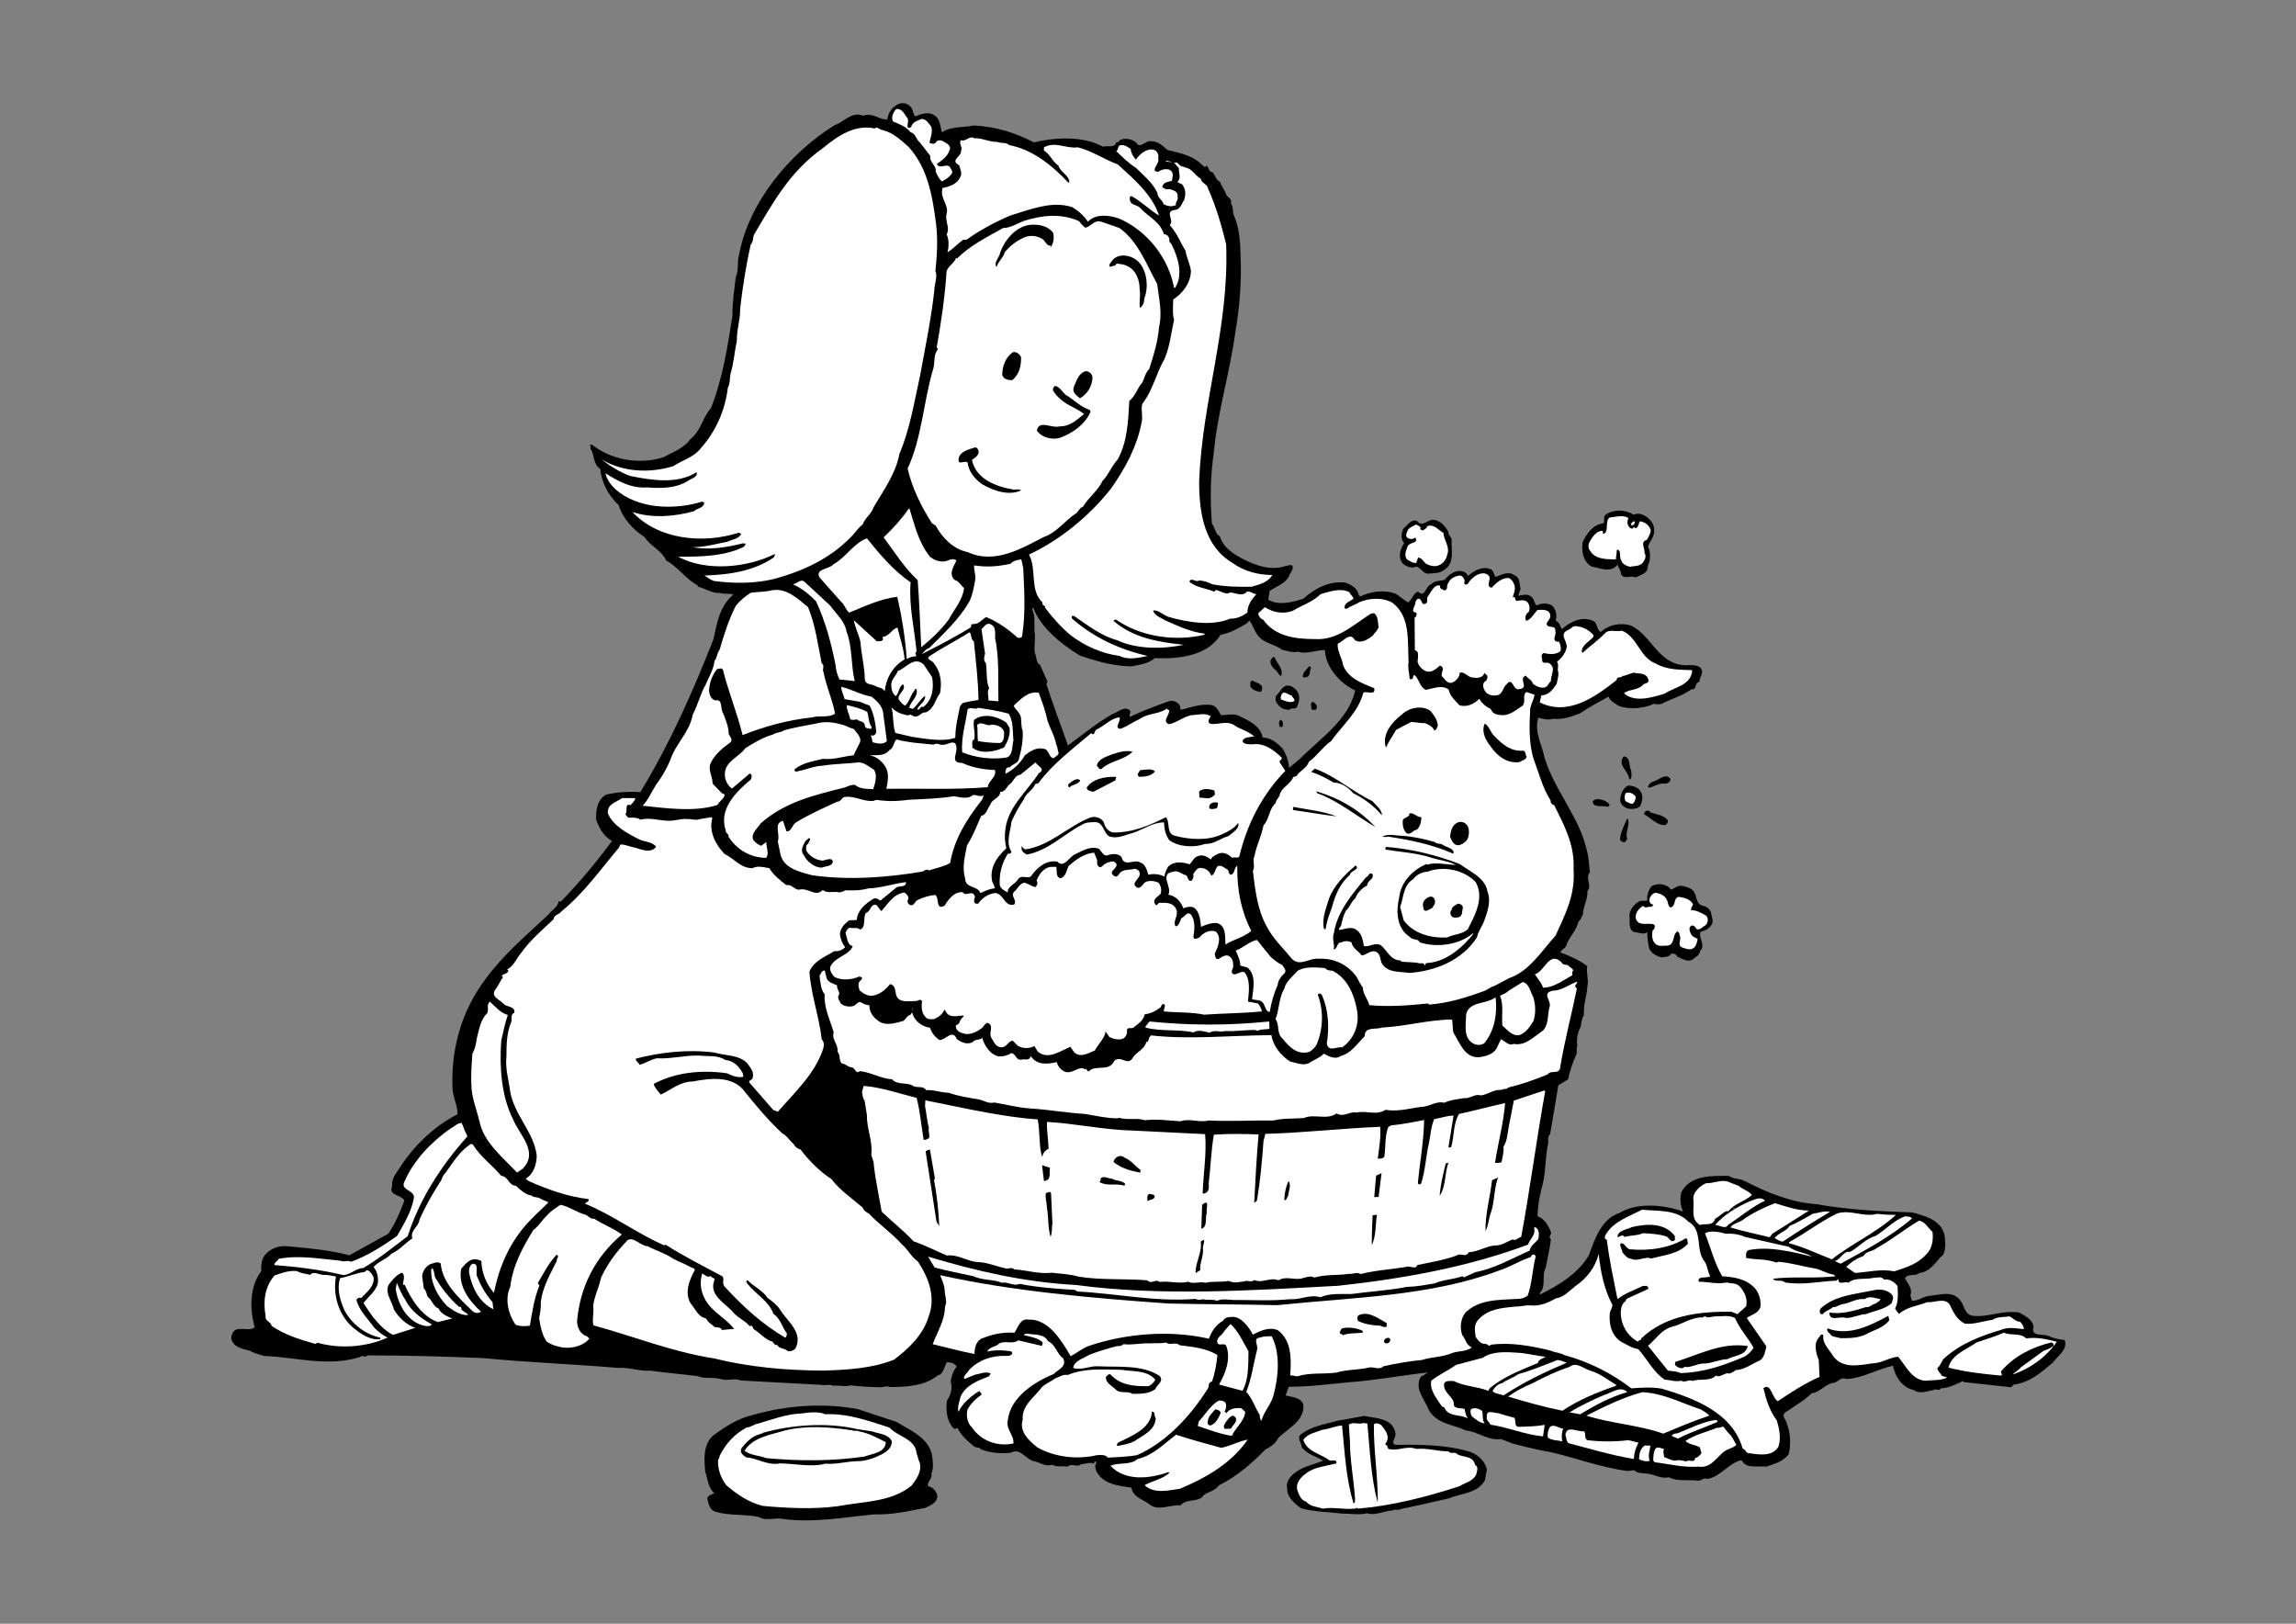 <?xml version="1.0" encoding="utf-8"?>
<!-- Generator: Adobe Illustrator 21.0.2, SVG Export Plug-In . SVG Version: 6.00 Build 0)  -->
<svg version="1.2" baseProfile="tiny" id="Laag_1" xmlns="http://www.w3.org/2000/svg" xmlns:xlink="http://www.w3.org/1999/xlink"
	 x="0px" y="0px" viewBox="0 0 841.9 595.3" overflow="scroll" xml:space="preserve">
<rect x="0" y="0" width="841.9" height="595.3" fill="#808080" stroke="none"/>
<g>
	<path d="M334.2,39.5c0.6,1,0.6,2.3,1.4,3.2c2.2-1,5-1.9,7.2-0.3c2,1.4,1.9,3.9,2.6,6.1c3.2-2.2,7.8-1.7,11.7-2.5
		c7.9,0.4,15.1,2.6,22,6.2c8.1-1.9,18-2.4,25.4,1.6c1.6-0.6,4.2,0.7,4.9-1.7c0.9,0.4,1-0.9,1.7-0.9c1.9-0.7,4-0.1,5.5,1
		c1.3,2.7,3.5-0.9,5.5-0.4c2.6-0.1,4.2,1.7,6,3.2c4.2,1,8.6,1.9,11.8,4.6c0.7,0.9,1.2,1,1.9,1.7c0.3-0.1,0.4-0.6,0.9-0.4
		c0.7,1.2,0.6,2,2,2.3c0.9,1.2,1.3,2.9,2.7,3.5c0.4,1.6,1.9,3.2,2.2,4.6c0.6,1.2,2.4,1.6,1.7,3.2c1.2,1.4,0.4,3.2,1.3,4.8
		c1.9,4.5,2.2,9.7,2.3,14.6c0.4,8.9-0.3,18.7-1.9,27.7c-2,15-6.5,29.2-7.9,44.2c-1.3,8.9-1.4,17.4-0.7,26.2c1.2,1.4,1.2,3.9,2.9,4.6
		c1.3,4.2,5,6.6,8.8,8.5c4.5,2.3,10.2,4.3,15.6,2.3c0.7,0.1,1.4-0.6,2.2,0c0.6,1.4-1,2.7-1.3,4c-1.7,2.9-4.8,3.6-7.1,5.3
		c0,1.3-0.4,1.9-0.4,3.2c3.7,2.2,8.9,0.9,12.8-0.4c4.3-3.9,9.7-6.6,15.4-5.9c2,0.7,4.5,2,4.9,4.5l0.6,0.6c3.7-1.9,8.8-2.6,13-1
		l4.5,3.2c1.6-1.2,1.9-3.5,3.7-4c2.6,2.5,2.6-2,4.8-2.7c1.2-1.4,3.3-1.2,4.9-1.6c1.4-1.7,3.3-3.3,5.6-3.3c1.2,0.1,2.7,0.6,2.9,1.9
		c2.3-2,5.6-3.9,8.6-2.4c1,0.6,0.9,1.9,1.6,2.7c2-0.7,4.8-2.3,6.9-0.6c2.2,0.7,1.7,3.2,2.3,4.9l-0.9,2.6c1.4-0.1,3.5-1,4.8,0.4
		c1.2,0.7,0.9,2.4,2,3.2c1.6-1,4-1,5.6,0c1.4,1.4,2,3.5,1.3,5.5c1.4,0.6,1.7,2,2.3,3.2c2.9-2.7,7.2-4.8,11.1-3.2
		c2.2,0.6,1.3,3.2,3.2,4.2c2.9-2.7,7.3-3.6,11.2-2.3c7.3,3.7,9.7,13.3,18.6,14.4c2,0.3,4.5-0.4,6.3,0.7c2.3,1.6,0.1,3.5,0,5.5
		c-2,0.4-0.6,2.9-2.9,2.7c-3.3,2.4-7.3,3.5-10.9,5.3c-0.9,0.3-1.7,0.3-2.7,0c-3.6,1.7-8.8,2.2-12.8,0.9c-1.4-0.9-3.2-1.7-4-3.5
		c-3.5,2-6.9,3.7-10.4,6.1c-3,1.2-6.5,2.4-9.8,2c-1.7,0.6-3.7,0.1-5.5-0.4c-1.7,5,1.4,10.1,2.3,14.8c3.7,12.1,13,21.9,15.6,34.4
		c0.7,2.6,0.6,4.9,1,7.5c-1.9,2,0.9,4.8-0.9,6.9c0.1,3.3-1.7,5.8-1.7,8.8c-0.7,0.7-0.7,1.9-1.6,2.3c-0.7,3.5-3.6,5.8-4.6,9.2
		c-0.7,0.9-1.7,1.2-2,2.2c3.3,1.2,7.1,2.9,9.8,5c-0.4,2.6,0.6,4.9,0.1,7.3c-0.3,3.9-1.6,7.2-1.3,10.7c-0.9,1.2-0.9,2.9-1.2,4.3
		c-1.2,2.2-1.6,4.6-1.2,6.9c-0.6,1,0.1,2.2-0.4,3.2c-1.3,3-2.4,5.9-3,9.1l-3.6,2.2c-0.9,5.6-2,12.2-3,17.9c-1.3,1.2-0.3,2.9-0.9,4.2
		c-1,5.8-0.7,10.9-2.4,16.4c-0.7,2.9-1.3,6.5-1.3,9.5c2.6,0.9,4,3.5,4.9,5.8c0.4,0.9-1.2,1.7,0,2.6c-0.4,3.6-1.3,7.1-1.9,10.4
		c-1.6,2.9,0.3,7.1-2.3,9.5l0.4,0.3c6.5-3.2,13.8-7.6,17.7-14.3c2.2-5.9,4.5-13.3,11.4-15.6c6.5-3.9,16.4-2.9,23.2-0.4
		c-1-2-1.4-5-0.6-7.3c3.5-6.2,11.2-5.8,17.3-5.8c1.7,1.2,4,0.9,5.9,1.9c8.2,4.2,16.7,7.8,26.4,8.5c11.2,2,23,2.6,35,3
		c4.5,1.2,10.2,2.7,11.7,7.8c0.3,1.3,0.3,2.4,0.4,3.7c-0.1,1.4,0,3.9-1.7,4.8c-2,2.4-4.3,5.6-7.8,5.9c-1.6,1.4-4,0-5.3,1.9
		c1,2,3,4,2,6.3l0.6,2c2.4,0.1,4.5-1.9,7.1-1.9c3.5-0.4,7.6-1.7,10.2,1.3c2,1.9,1.7,5.5,4.9,6.1c6.2,0.6,10.9-2.2,17.1-1.2
		c2.2,1.3,4.8,2.4,5.3,5.2c-1.3,4.2,4.2,2.2,6.1,3.7c1.7,0.6,3.6,1,5.3,1.2c1.2,3.5-2.6,5.8-4.2,8.1c-4.3,3.7-8.8,7.6-14.5,8.2
		l-0.9,1c-5.9-0.6-11.4-1.3-17.4-1.9l-0.3-0.4c-2.6,1.2-5.2,2.6-8.2,2.7c-0.4,1.2-1.7-0.1-2.6,0.6c-2.4,0.4-5,1.6-7.3,0
		c-4.3-0.9-6.8-5-7.6-8.9c-5.8,1.3-10.9,4.5-17.1,4.9c-1.6-0.9-2.9,0.7-4.2,1.3c-3.5,0.3-5.2,3.5-8.5,3.9c-2.6,2.6-5.6,4.2-8.4,6.2
		c-1,0.6-2,1-1.9,2.3c2.3,3.9,3,9.2,1.9,13.8c-2.2,2.9-5.2,3.5-8.2,4.6c-2.9-0.4-7.5,0.9-8.9-2.2l-0.7-0.1
		c-4.5,1.4-7.6,6.2-12.1,6.8c-1.4-0.7-2.3,1-3.7,0.6c-3.7-0.4-7.1,0.4-10.4-1.2c-2.7,0.6-5-0.9-7.5-1.3c-1.7-0.3-3.7,0.1-5.2-1.3
		l-2.5,0.3c-9.5-1.3-18.4-4.6-27.5-6.8c-5.2-0.9-9.2-1.9-14.3-3.2l-4.5-1.7c-4.8,0.6-8.4-2.7-13-3.2c-4.8-2.3-10.8-2.3-13.7-7.9
		c-1.4-3.7-5.2-7.5-2.7-11.8c0.9-0.4,1.7-0.9,2.6-1.6c-9.8,1.2-19.6,3-29.4,3.7c-7.3,0.7-14,1.6-21.6,1.6l-1.2,3.2
		c2.3,0.6,5.5,0.6,6.5,3.3c0.6,5.9-5.6,8.8-9.1,12.2c-1,2-2.7,3.3-4.8,4.3c-4.8,5-10.4,9.7-16.3,12.8c-0.9,0.1-1.2,1.3-2,1.6
		c-1.6,1.3-3.9,1.4-5,3.2c-2.3,1.6-6.1,0.6-7.8,2.9c-3.7-0.4-8.4,2.4-11.7-0.6c-2.2-1.6-5.9-2.6-6.3-5.9c-4.9-0.7-10.7-1.3-13-6.3
		l-0.4-1.9c0.4,0.3,0.6-0.9,0.3-1.3c0-0.1-0.1-0.1-0.3-0.1c-0.4,0.1-0.3,0.6-0.3,0.9c-1.3-0.9-3.3,0.1-4.8,0.1
		c-1.4,1.4-3.3-0.6-5,0.9c-2.2-0.4-3.7,0.3-5.6-0.7c-2.6,0.7-4-0.6-6.2-1.2c-3.3-0.3-5.3-5.3-8.9-3.2c-3.5,0.4-7.5,0.1-10.9-1.2
		c-0.6-0.9-1.7-0.6-2.5-1c-2.6-2.2-4.8-4-6.2-6.9c-0.4,0.1-0.7,0.4-1.3,0.3c-2.6-2.7-3-6.3-2.6-10.2c1.4-2.2,2.2-4.5,1.4-7.1
		c0.3-2,0.9-3.9,2.2-5.5c-0.7-1.2-2.2-1.6-3.6-1.6c-1,1.7-1.3,4.5-3.3,4.8c-4.8,4-11.7,4.3-17.6,4.3c-1.2-0.6-2.3,0.1-3.5,0.1
		c-3.6-0.1-7.5-0.3-10.9-0.7c-2.2,0.6-4.3-0.1-6.5,0.1c-1.3-0.7-2.9,0.1-4.3-0.3l-29.5-1.6c-1.9-0.9-4.3,0-6.3-0.3
		c-1.2-0.3-2.4-0.6-3.7-0.6c-1.9-0.1-3.9,0.1-5.8-0.7c-5.5-0.7-11.7-1.2-17.3-2c-4,0.3-7.6-1.3-11.8-1c-16.1-1.4-33-2-49.4-3.6
		c-14.1-0.6-28.7-1-42.6-1c-0.7,1-1.9-0.3-2.7,0.6c-12,3.7-23,0.1-35.2-0.4c-1.7-0.6-3.6-0.9-5.2-1.9c-2.6-0.7-6.3-1.3-6.8-4.6
		c0-1.4,0.9-3.2,2.4-3.3c2.2-0.4,4.5,0.6,6.2-0.7c-1.9-6.9-1.9-14.8,2.4-20.6c-0.1-2.2,0.1-4.6,1.6-6.2c2.2-2.3,4.9-3.2,8.1-2.9
		c7.8,0.7,15.4,1.4,22.6,3.3l14.3-7.9c2.6-3.9,4.3-7.9,5.9-12.2c-1.4-2.3-5.9-1.7-4.5-5.2c-0.3-2.2,1-4.2,2.2-5.9
		c5.2-8.4,13-16.1,21.8-20.5c0-3.6-2-6.6-1.9-10.5c-0.4-14.4,3.7-27.8,12-38.9c6.9-9.4,15-16.1,23.3-23.9c0.9-1.4,3.5-2.7,3.6-4.8
		l0.9,0.1c6.6-6.8,13-14.4,18.7-22.2c-3-1.7-4.6-4.5-5.8-7.8c-0.1-3.3,0.3-7.3,3.7-9.2c3.9-0.9,8.2-1.2,12.5-0.9
		c10.8-17.7,19.3-36.9,26.8-56c1.3-5.9,2.2-12.1,7.3-16.4c-1.4-0.6-3.2-0.1-4.8-0.6c-3.2,0.1-5.5-1.7-8.4-2.4l0.3-0.3
		c-4.6-2.4-7.2-6.8-11.7-9.2c-1.6-3.7-5.9-5.3-7.9-8.6c-4.2-2.6-8.2-7.1-9.5-11.7c-3.9-3.6-6.3-8.4-6.8-13.3c-2.7-1.7-2-5.2-3.6-7.5
		c0.4-0.6-0.3-1-0.1-1.4l0.9,0.1h-0.1c7.1,5.6,17.4,7.3,26.2,4.5c3.3-1.9,7.5-3.3,9.7-6.6c3.9-2.9,4.6-8.1,7.6-11.4
		c4.2-10.5,6.1-22.3,7.9-34c-0.1-4.8,0.7-9.4,1.2-14.1c1.2-2.3,0.4-5.5,1.2-8.1c3.6-19.3,18.6-37.3,35-47.5
		c3.6-1.2,6.3-5.2,10.5-3.5c3.6-1.3,5.9,1.6,8.9,1.4c0.3-2.2,1.2-3.9,3.2-5.2C330.3,37.3,332.9,37.6,334.2,39.5z M378.8,222.6
		l-0.3,1c1.4,2.4,0.4,6.2,1,9.1c0.1,2.3-0.4,4.8,0,6.8c0.7,1.4,0.3,3.5,1.9,4.3l2.7,6.1l-0.4,0.9c2.4,7.6,5.3,15,7.9,22.5
		c5.3-3.9,10.5-8.2,16.3-11.5c2-0.6,4.5-3.3,6.5-1.2c0.4,0.9-0.6,1.4-0.1,2.2c4.3-2,9.2-3.9,14-5.6c1.4-0.6,3.3-0.1,4.2,1.3
		c0.6,0.6-0.1,1.4,0.7,1.7c3.6-0.9,7.2-2.3,11.2-1.7c1.6,0.4,2.6,2.3,3.3,3.7c2.2,0,4-0.6,6.1,0c3.5,1.7,8.4,3.7,9.2,8.2
		c3,0,5.3,2,7.3,4c1.3,2.2,2.2,4.6,2.4,7.1l3.6-3c7.6-7.6,18.4-14.7,20.6-25.4c-5.6-2.6-10.8-8.4-11.1-14.8c-3.3,0-6.6,1.7-9.9,0.6
		c-1.7,0.6-3.9-0.3-5.8-0.7c-2.9-2.2-6.6-2.2-8.9-5.3c-1.3-1.7-1.9-3.9-3-5.3c-0.4,0-0.6,0.6-0.9,0.9c-3,1.7-6.1,3.6-9.7,4.2
		c-5,7.9-15.3,8.9-24.2,8.6c-2.2,2-5.5,2.4-8.5,3c-6.8-0.1-13-1.9-19-4C389.2,236.2,381.4,230,378.8,222.6z"/>
	<path fill="#FFFFFF" d="M332.7,43.3c1,1-1.2,4.6,1.4,3.3c0.4-1.9,2.3-2.3,3.9-3c1.6,0,2.6,1.7,3.5,2.9c0.6,2.2-0.4,4-0.7,5.8
		c0.6,0.4,1.7,0.7,2.3,0c0.4-1,1.7-1,2.6-0.6c1,0.7,2.6,1.2,2.7,2.7c-0.6,2.6-2.7,4.3-4.8,5.6c0,0.7,0.7,1,1.3,1
		c1.3,0,2.2-0.7,3.3,0.1c0.4,0.7,1.2,1.6,0.9,2.4c-0.9,1.4-2.3,2.3-3.7,3c-1.2-1-1.7-2.3-2.3-3.6c0.4-2.2-2.4-3.3-2-5.8
		c-1.3-1.7-2.6-3.3-3.9-5c-1.4-1-1.4-3.2-3.3-3.6c-1.7-2.2-4.2-3-6.5-4c-0.7-1.6,0.1-3.3,1.2-4.5C330.9,39.7,331.6,41.9,332.7,43.3z
		"/>
	<path fill="#FFFFFF" d="M323.7,47.7c3.7,0.9,6.6,3.6,9.5,6.2c7.1,7.8,8.8,18.4,10.1,28.7c0.6,5.6,0.3,11.2-0.3,16.7
		c0.9,2.2-0.4,4.8-0.4,7.2c-1.2,10.7-3.3,20.7-5.2,31.1c-2.2,9.9-3.7,19.6-7.6,28.8c-1.3,7.1-5.8,13.4-9.5,19.6
		c-0.6,2.3-3.2,3.9-3.9,6.2c-1.9,1.4-3,3.5-4.9,5.2c-7.6,7.6-16.9,11.8-26.7,14.6c-7.3,2-15.3,2-23,1c-1.2-0.4-2.3-1.2-3.5-2
		c9.2-0.3,18-1.6,25.4-6.6c0.1-0.3,0.6-0.9,0.4-1.3c-9.9,5-25.2,6.6-35.4,1c8.4,0,16.6-0.1,23.8-3.5c0.4-0.3,0.9-0.7,0.9-1.3l-1-0.1
		c-5.8,1.4-12.1,2.6-18.4,1.4c4.5,0,8.5-1.2,12.8-2c1.7-0.9,4-0.9,5-2.9l-0.9-0.4c-13.1,4.2-29.5,2.6-39-7.6
		c7.1,2.4,15.6,1.7,22.6-0.3c1.2-1.2,3.6-1,3.7-3.2l-0.7-0.3c-10.4,3.2-23.6,2.7-31.8-4.5c-1.7-1.6-3.2-3.6-3.7-5.9
		c4.6,2.9,9.4,5.6,15.3,5.2c5.5,0.4,10.5,0.3,14.8-2.3c1.3-1,3.9-1.4,3.3-3.3c-6.9,4.5-16.4,3-24.3,1.4c-3.7-1.3-7.5-3.7-10.7-6.2
		c7.8,4.8,17.7,5.3,26.5,2.6c3.3-2.2,7.6-3.3,10.1-6.6c5.6-6.3,8.9-14,9.9-22.2c0.9-1.6,0.6-3.3,1-5.2c1.2-3.9,1.4-7.9,2.3-12
		c-0.1-4.2,1.3-7.6,1.2-11.8c0.9-7.8,2.2-16.1,3.9-23.5c1-1,0.7-2.5,1.2-3.6c6.8-11.5,13.1-23.1,25.1-31.6
		c5.5-4.5,11.8-8.9,19.2-7.3C321.6,46.1,322.5,47.7,323.7,47.7z"/>
	<path fill="#FFFFFF" d="M365.6,52c1.6,0.7,3.2,0,4.5,1.2c8.4,1.6,15.6,7.3,21.6,13.7h0.4c0-2.7-3.3-3.7-4-6.2
		c-2.2-1.4-3-4.2-5.3-5.5V54c4.2-2.3,8.1,0.6,12.4,0c5,1.2,9.8,4.5,14.7,6.3c5.8,5.3,12.5,10.9,15.1,18.7c-3.5-2-6.5-5.2-10.1-7.1
		c-0.9,0-0.6,1.2-0.6,1.4c0.4,2.2,2.9,1.6,4,3.2c2.9,3,7.2,4.9,8.5,9.4c1.2-0.1,1.9,1,2,1.9c-0.3,1,0.6,1.2,0.9,2
		c2.2,4.5,4.3,10.9,1.2,15.7h-0.4c-2-10.9-9.8-20.9-20.2-25.4c-3.6-1.2-8.5-1.9-11.4,1.2c-1.2-2-3.5-4-5.6-5.3
		c-7.5-2.6-15.7,0.9-22.8,3c-5.6,2.4-11.1,5.3-16.1,8.9h-1.2c-2,1.4-4,3.6-5.8,4.6c0.6-2,0.6-4.8-0.3-6.6c1.4-2.3-0.7-4.8,0-7.5
		c0.9-3.2-2.3-5.6-1.6-8.8v-0.6c2.4-0.6,5.3-1.3,6.5-3.9c1-1.3,0.1-3.2-0.3-4.5c-3.6-1.9,1-3.2,0.7-5.3c0.7-1.3-0.9-2.6-0.1-3.9
		c1.9,0.7,3.2-1.9,5-0.7C360,50.5,362.7,52.1,365.6,52z"/>
	<path fill="#FFFFFF" d="M414.6,54.6c0.1,1.4,0.9,2.9,1.9,3.9c1.4-2,3.9-4.2,6.6-3.6c1.3,0.4,1.9,2,1.6,3.2c0.7,2-3.3,4.6,0,4.9
		c1.2-0.9,2.9-1.3,4.3-0.7c1.6,1,0.9,2.7,0.7,4c-1.2,0.4-3.3,0.4-3.5,2.3c0.9,0.7,1.6,1,2.6,0.7c1.3,0.4,3.3,0.9,3,2.7
		c0.4,1.4-0.9,1.9-0.6,3.2c-1.6,0.7-3,0.4-4.5-0.3c-0.4-1.6-2.3-2.4-2.3-4.2c-1.9-3.9-5-6.3-7.9-9.2c-2.4-1.4-5-4-7.2-6.1
		c1-0.4,0.3-2.3,1.9-2.2C412.6,53.1,413.6,54,414.6,54.6z"/>
	<polygon fill="#FFFFFF" points="427.4,59.2 427.8,58.9 430,59.5 	"/>
	<path fill="#FFFFFF" d="M435.3,61.6c2.2,0.7,3,2.9,5,3.9c0.3,1.9,2.3,1.7,2.7,3.7c2.9,6.5,4.9,13.4,6.6,20.3
		c1.2,30.4-8.8,57.3-9.9,87c0,11.7,1.9,23.8,12.4,30c4.2,3,9.4,4.3,14.4,4.3c-1.4,2.7-4.8,3.5-7.5,4.3c-4.8,0.1-9.8,0-14.5-0.9
		c-1.4-0.7-3-1.3-4.8-1.4c-1.3,0.9-2.7-1.3-3.6,0.4c2.3,2.2,6,2.4,9.1,3.7c0.3-0.1,0.4-0.4,0.6-0.6c1.9,0.3,3.6,2,5.3,0.9
		c1.9,0.1,4.5,1.7,6.1-0.3c1.3-0.3,2.2,0.9,3.5,0.9c-1.7,1.9-3.3,4-3.3,6.8c-1.9,1.3-3.9,2.3-6.3,2.2c-6.8,2.9-15.7,1.3-22.5-0.6
		c-2-0.6-3.7-2.6-5.8-2.4c0.6,2,3,2.7,4.6,3.7c4.6,2,9.1,4.2,14.3,4.8v0.4c-10.9,2.6-23.5,0.7-32.4-5.5c-0.4-0.1-0.9,0.1-1,0.4
		c7.1,6.2,16.3,7.8,25.8,8.8c-7.6,1.6-17.3,1.7-24.5-1.7c-5.9-1.6-10.8-5.5-15.8-8.9H393v0.9c8.2,7.2,17.6,11.4,27.8,13.8
		c-3,0.6-7.1,1.6-10.2,0c-6.6-0.9-12.7-3.6-18-7.6c-3.6-3-6.5-6.3-9.4-10.1c0.3-1-1.4-0.7-0.9-1.9c-4.9-4.5-2-12.2-5-17.6
		c11.2-5.2,22.2-14.1,30.1-24.2c5.3-7.5,9.5-15.4,11.2-24.2c0.6-2.2-0.4-5.2,0.3-6.9c3.9-5,5-11.1,8.1-16.4c2-4.6,2.4-9.5,3.5-14.3
		c-0.7-2.4-0.3-5.2-0.3-7.5c3.5-2.3,6.3-5.9,6.5-10.4c-0.3-2.6-1.6-4.9-2-7.5c-1.9-3-3.2-6.6-5.8-9.4c1.9-1.7-2-4.9,1.7-5.5
		c2.2-0.1,2.6-2.2,3.6-3.7c0.7-2,0.6-4.2-0.9-5.9c-0.6,0-1-0.4-1.6-0.7c1.6-1.4,0.4-3.3,0.6-5l-1.7-2c1.3-0.6,1.6,0.9,2.6,1.2
		L435.3,61.6z"/>
	<path fill="#FFFFFF" d="M395.7,81.1c0.6,0.9,1.4,1.7,2.3,2.4c2.3-0.6,3.2-3,5.9-2.2l6.6,2.3c6.9,5,9.9,13.4,13.8,20.5
		c0.6,5,2,10.5,0.7,15.8c-0.4,5.3-2,10.4-3.6,15.4c-1.4,1.3-1.7,3.2-2.5,4.9c-2,2.2-2.4,4.8-4.8,6.8c-0.4,7.3-0.7,15.1-4.3,21.5
		c-2.3,2.5-3.3,5.6-5.6,7.9c-1.4,3.3-5.2,6.1-7.1,9.4c-1.4,0.3-1.7,2.2-3,2.7c-3.7,2.6-6.8,6.8-11.4,8.4
		c-8.2,4.2-17.9,10.1-27.9,5.5c-5-1-9.2-5-11.7-9.7l-1.4-0.9c-4-6.3-7.2-12.8-8.9-20c5.3-11.4,5.8-24.6,9.4-36.6
		c0.7-2.3,0-5.2,1.7-7.1l-0.4-0.9c1.6-9.1,3-18.4,3.6-27.8c0.6-1.9,2.9-3,3.5-4.9l0.3,0.3c4.9-4.9,10.9-7.8,16.9-11.2
		c2.7,0,5-1.6,7.6-2.6C382,78.9,389.1,78.1,395.7,81.1z"/>
	<path d="M386.2,85.4c0.4,2,0.1,3.9-1,5.3V90c-1.4,0.3-1.9-1.7-3-2.4c-2-1.2-4.2-1.4-6.3-0.7c-2.9,1.2-5.6,3.2-7.5,5.6
		c-0.4,1.9-2.4,3.3-2.9,5.3c-1.2-1,0.4-3,1-4.3c1.3-4.9,5.9-10.7,11.5-11.1C381,82.2,384.3,82.8,386.2,85.4z"/>
	<path d="M418,96.6c2.6,3.2,3.2,8.8,1.6,12.8c0,1.3-0.4,2.7-1.6,3.5c-0.4-1.9,0.3-4.5-0.1-6.6c0-3.6-1.2-7.2-4.6-8.8
		c-1.2-0.6-2.4-0.7-3.9-0.9c-0.3,1.2-1.6,0.7-2.3,1.3c-0.9-0.9,0.4-1.7,0.9-2.6C410.5,92.5,415.7,93.6,418,96.6z"/>
	<path d="M374.4,130.9c0.1,3-0.6,6.5-3.3,8.5c-1.6-0.1-3-0.3-3.6-1.9c0-3.2,1.2-6.6,4-8.4C372.8,128.9,373.8,129.8,374.4,130.9z"/>
	<path d="M400.6,138.1c0,3.2-1.7,6.3-4.6,7.9c-1.2-1-2.9-2-2.3-4c1-2.2,1.6-5,4.3-5.9C399.3,136,400.3,137,400.6,138.1z"/>
	<path d="M391.7,145.3c2.7,1.9,4.9,4,7.9,5l0.3,0.6c-2,4.8-6.9,8.1-11.5,9.7c-3,0.7-6.5-0.3-8.2-2.7c0.7-4.2,5.5-0.7,8.4-1.6
		c3.6,0.1,6.2-2.3,8.9-4.5c-1.9-1.6-4.5-2.6-6.6-3.9c-1.9-1.2-3.7-2.9-4.8-4.8c-0.1-0.7,0.3-1.3,0.7-1.6
		C388.9,141.7,389.8,144.6,391.7,145.3z"/>
	<path d="M358.8,165.1c0.3,1.9-1.2,2.6-2.4,3.5c1.4,7.1,9.1,9.9,15.3,10.9c0.9,0.1,1.9-0.4,2.7,0.3c-4.3,2-9.9,0.3-14.3-2.3
		c-2.7-1.9-4.9-4.6-5.3-7.9c-1-1-3.6,1.2-3.3-1.3c0.3-2.7,3.6-3.5,5.8-4.2C358,163.8,358.5,164.5,358.8,165.1z"/>
	<path fill="#FFFFFF" d="M333.5,186.5c1.9,6.1,3.3,12.4,7.5,17.6c1.9,1.6,4.6,2.3,6.8,1.3c0.7-0.4,2.2-0.6,2.9,0.1
		c-0.9,2-3,4.9-0.7,7.1c1.6,0.4,2.3,2,3.5,3c-0.4,4.2-3.6,7.8-5.6,11.5c-2.7,3.7-6.5,7.3-10.1,10.2c-0.4-8.2-0.7-16.7-1.3-24.6
		c-4.9-4.5-8.6-10.5-12.5-15.7c3.5-3.3,6.5-6.6,9.2-10.5H333.5z"/>
	<path d="M599,188.7c2-0.9,3.9,0.1,5.3,1.2c1.3,1.2,2.2,2.4,2.2,4.2c0.4,2.6-1.6,4.2-2.2,6.3c1,2,1,5-0.1,7.1
		c0.3,2.7-2.7,3.3-4.5,4.2c-1.9-1-4,1-5.3-1.2c0-1.3-0.9-2.3-1.3-3.5c-2.3,3.2-6.3,1.3-9.5,0.7c-3.2-1.9-3.7-5.5-3.3-8.9
		c1.4-2.9,3.7-6.5,7.5-6.9c0.9-0.6-0.1-2.4,0.9-3.2C591.6,186.7,595.9,186.7,599,188.7z"/>
	<path fill="#FFFFFF" d="M597.1,189.9c-0.4,0.9-0.6,2.4,0.3,3.3c0.3,0.4,0.7,0.6,1.3,0.6c0.1-0.3,0.3-0.6,0.7-0.4l0.3,0.3
		c1.2-0.4,1.2-2,1.6-2.6c2,0.3,3.3,1.4,4,3.2c0,1.2-0.7,2.3-1.4,3.6c-2.7,0.7-0.6,3.2-0.9,4.9c0.7,0.7,0.3,2.3-0.3,3
		c-1,2-3.5,1.6-5,2c-1.3-0.3-2.9-1-3.2-2.4c-1-1.2,0.3-3.7-1.6-3.9l-0.4,3.6c-3.3-0.1-7.6,0.1-9.5-3.3c-0.7-0.7-0.7-2.3-0.1-3.2
		c0.9-1.6,2.4-3.9,4.5-4c0.9,0.1-0.3,1.7,1,0.9c1.7-1.2-0.3-5.9,2.7-5.9C593.1,189.4,595.2,188.8,597.1,189.9z"/>
	<path d="M531.1,195c-0.1,1.2,0.9,1.6,1.2,2.7c-0.3,3.7,1.4,8.9-3,11.4c-1.6,1.2-3.7,1-5.6,1.2c-2.3,0.1-3.2-3.6-5.5-2.2
		c-1.7-0.1-3.6-0.7-4.5-2.5c-0.9-2.2-0.1-4.6,1.2-6.5c-1.4-1.3-1-3.6-0.4-5.2c1.6-1.2,2.6-3.5,5-3c1.6,2.3,3.5,0.3,5.3-0.3
		C527.8,190.3,529.8,192.7,531.1,195z"/>
	<path fill="#FFFFFF" d="M599.5,191.3c0,0.6-0.4,1.2-0.9,1.3c-0.3,0.1-0.4-0.1-0.6-0.4C598.3,191.7,599,190.7,599.5,191.3z"/>
	<path fill="#FFFFFF" d="M520.9,193.5c-0.3,0.7,0.3,0.7,0.7,1c0.7-0.3,1.6-0.9,1.9-1.7c2.6-0.6,4,1.6,5.8,2.6
		c0.1,2.7,2.6,5.2,1.3,8.2c-0.3,1.4-1.3,2.9-2.7,3.5c-1.6,0.9-3.6,0.3-5-0.4c-1-0.9-1.6-2.2-2.9-2.3l-0.7,2
		c-1.3,0.1-2.2-0.7-3.2-1.2c-1.3-1.2-0.7-3-0.1-4.5c0.4-2.2,4.5-1.2,2.9-3.7c-0.6,0.9-2.2,0.7-2.9,0.1c-0.9-0.9,0-2,0.3-2.9
		c0.7-1,2-1.3,3-1.9C519.7,192.6,520.5,192.7,520.9,193.5z"/>
	<path fill="#FFFFFF" d="M333.9,213.5c-0.7,8.6,1.4,16.9,2.2,25.4c-0.9,0.4-0.1,1.2-0.1,1.7c-1.3,0-2.4,0.4-3.5,1
		c-0.6-7.8-1.7-15.1-3.5-22.8c-6.1,0.7-12,3.5-17.6,5.8c-1.3-0.9-1.6-2.9-3-4l-7.9-8.9c-1.7-3.3,3.6-2.9,5.2-4.9
		c4.3-2.3,7.8-8.1,12.2-9.4C322.5,203.1,327.6,209.2,333.9,213.5z"/>
	<path fill="#FFFFFF" d="M375.2,208.3c0.4,8.6,0.9,16.4-0.4,24.9c-0.1,0.7-1.2,0.7-1.7,0.6c-3.5-3.3-7.3-5.8-11.5-7.6
		c-1.6,1-2.7,2.7-4.9,2.6c-0.7,0-0.6,0.7-0.7,1.2c-5.9,3.6-12,6.8-18,9.8c0.7-0.7,1.6-2,2.7-2.2c5.5-5.5,11.1-10.7,14.7-17
		c1.2-2.4,1.7-5.2,2.2-8.1c0.3-1.7-0.6-3.5-0.4-5.2c4.8,0.7,8.6,0.4,13.3-0.6c1.2-1.2,2.3-1.4,4-1.6L375.2,208.3z"/>
	<path fill="#FFFFFF" d="M546,211.2c0.9,1.4-1.4,3.6,0.9,4.3c1.9-1.9,3.6-3.6,6.2-3.6c1.2,0.4,2,1.7,2.3,2.9
		c0.3,1.7-0.4,2.9-0.7,4.2c1.2-0.4,0.6,0.7,1.3,1.3c1.2-0.1,2.7-0.6,3.9,0.3c1,0.9,1.2,2.6,0.7,3.7c-1,0.7-1.7,2-1,3.3
		c1.7-0.3,2.9-2.7,4.2-4c1.4,0,4-0.4,4.6,1.6c0.4,1.7-0.9,2.2-1.3,3.5c0.4,2,3.5,0.1,3.2,2.7c0.6,1.3-1.6,3.5,0.9,3.9l0.4-0.1
		c0.6,1,0.9,2.3,0.6,3.5c-1.6,1.4-4.2,1.2-6.1,0.7c-1.6,0.7-0.4,2-0.6,3c0.4,1.2,2,0,2.9,1c2.2,1.7,0.1,4.3,0.3,6.3
		c-0.9,0.7-1.2,2.3-2.6,2.4c-1.7,0.1-2.9-0.6-4-1.4c-0.3-1.4-1.9-1.9-2.6-3c-2.9,1,1.3,4.5-2.2,4.9c-2.7,1-2.4-4.8-4.9-1.7
		c-1.4,1-1.2,3.7-3.6,4c-1.6,0.3-3.2-0.1-4.2-1.4c-0.6-1-1.2-2.4-0.3-3.5c0.9-0.4,1.3-1.4,1-2.4l-1-0.9c-0.7,2.2-3.2,1.9-4.9,1.6
		c-1.4-0.4-2.7-2.3-4.2-1.6c0.1,1.4-1.3,3-2.6,3.5c-1.4,0.6-2.6-0.7-3.3-1.7c-2-1.3,1.3-3.5-1.3-4.5c-1.4,1.3-3.5,3-5.5,1.9
		c-1.2-0.6-2.4-1.9-2.7-3.3c0.1-1.2,0.4-2.7-0.1-3.7l-0.9-0.6l-0.1-11.8c0.7-0.4,0.9-1.4,0.6-1.9c-2.6-0.3,0-2.6-0.3-3.9
		c0.3-0.4,0.4-0.9,0.9-1.2c1.9-0.1,1,2.9,3,1.7c0.9-0.6,0-1.9,0.7-2.6c1.3-1.6,2.2-4.5,4.5-3.9c-0.4,1,0.6,1.3,1.4,1.7
		c1.7,0.1,0.7-1.9,1.6-2.7c0.6-1.6,2.3-2.4,4-2.7c1.2,0,1.7,1,2,2c-0.3,0.3-0.1,0.7-0.1,1.2c1.4,0.6,1.7-1.4,2.7-2
		C541.3,210.5,544.4,209.2,546,211.2z"/>
	<path fill="#FFFFFF" d="M304.4,222c2.3,3.2,5.3,5.6,6,9.5c2.2,5.6,1.6,12.4,3,18.2l-5.6-0.6c-0.7-1.6-1.3-3.3-1.4-5.2
		c-1.6-8.1-3.7-16-7.2-23.5c-2.6-2.6-5.3-4.8-8.5-6.2c1.2,0,3-2.2,4.3-0.9L304.4,222z"/>
	<path fill="#FFFFFF" d="M296.3,222.6c2.7,6.5,3.6,13.8,5,20.6c1.3,0.7,0,2.3,0.7,3.3c1,5.3,3.2,9.8,4.2,15.1
		c-2.2,1.7-5.8,0.6-8.4,1.4c-9.1,1-17.4,3.3-25.5,6.5c-2-8.2-5.2-15.8-7.2-23.9c-0.6-1-1.4-0.3-2.2-0.3c-1.7,2.2-2.6,4.6-2.9,7.5
		c0,1.7,0.6,3.5,2.3,4c2.9-0.7,1.7,3.2,2.9,4.8c0.9,2.3,2,4.9,2,7.5c0.4,0.9,1.6,1.9,0.7,3c-3,2.2-6.3,4.8-7.6,8.4
		c-0.4,2.4,1,4.3,1,6.8l3.5,3.6l0.9,0.3c0,1.6-1.9,2.4-2.6,3.9c-8.2,2.7-18.9,1.2-27.5,0.3c2.2-2.2,3.2-5,4.9-7.6
		c2.2-2.9,4-6.1,5.3-9.2c1.9-5.9,7.1-10.2,8.2-16.6c2-3.7,2.7-7.5,4.8-11.1c1.2-2.9,2.9-5.6,3.2-8.6c1-1.2,0.9-2.9,1.9-4.2
		c1.6-5.5,3.3-10.9,5.9-16c1.6-2,3.5-3.5,5.5-4.8c2.4-0.3,5.5-0.3,7.8-0.9C288.4,215.5,292.4,219.4,296.3,222.6z"/>
	<path fill="#FFFFFF" d="M496.3,219.5c-1.2,1-3.3,1.4-3.3,3.3c0.3,0.6,0.6,0.3,1,0.3c1.3-1,2.9-1.3,4.2-2.2c3.7-1.7,8.8-2,12.4,0.1
		c6.6,5,5.5,13.8,5.9,21.8c-0.4,1.9,0.3,4.2,0.4,6c0.1,0.4,0.7,0.1,1,0.1c0.4-0.4,0.1-1.6,0.9-1.3c1.7,1.6,1.7,4.2,4,5.3
		c2.7-0.4,5.8-2,8.4-0.1c0.4,2.4,2.4,4,4,5.8c2.6,0.7,5.3-0.4,7.2-2.4c1,1.6,2.4,2.9,4.2,3.7c0.9,2.3,2.9,2.2,4.9,2.3
		c2.6-0.3,4.6-2,6.8-3.5c1.4-1.4-0.3-3.6,1.4-5l3,1c-0.3,1.7-1.2,3.3-1.6,5c-0.3,6.2-0.6,12.8,1.3,18.7c1.9,5,3.2,10.4,6.2,15.1
		c-0.1,0.9,0.4,1.4,1.3,1.7c3.6,7.3,7.6,14.5,7.1,23.6c0.7,9.4-3.2,16.7-6.6,24.2c-5.3,5.9-9.7,13.1-17,15.6l-5.5,2.9
		c-1.6,0.4-2.7,1.6-4.2,2c-6.3,2.3-12.8,4.3-19.7,4.8l-0.4-0.4c-6.8,0.7-14.5,1.3-21.5,0.6c-0.6-2.3-2.3-4-2.4-6.5
		c-0.9-1.2-1.6-2.6-2.3-3.9c-3.2-4.5-8.4-6.9-13.8-6.6c-3.6-0.4-6.8,3-9.8,0.1c-3.2-3.9-7.1-7.5-9.4-12.1c-3.3-5.9-4.2-13.5-5-20.2
		c1-1.7-0.3-3.7,0.6-5.5c0.7-3.9,2.6-7.3,3.3-11.2c2.2-2.3,1.9-5.9,4.5-8.2c0-1.2,1.2-1.9,1.4-2.9c0.7-2.9,4-3.9,5-6.6l1.2-0.4
		c1.2-2,3.9-2.9,4.5-5.2c2.9-2,5.2-5.6,8.2-7.6c4.2-5.9,9.9-10.5,11.8-17.7c1-0.9,4.6,1.3,4-1.7c-4.2-1.7-9.5-3.5-11.4-8.4
		c-0.4-2.7-2.2-5.2-2-7.9c2-0.7,4.6-4.6,6.3-1.3c2.3,1.4,4.8-0.3,6.5-1.6c0.6-1,2-2,2.2-3.3c-0.3-1.6-0.1-3.6-1.4-4.8
		c-0.6-0.4-1.2,0-1.6,0.1c-6.3,4-12.1,9.7-20.3,9.2c-7.3,0-14.7-1-19-7.1c-0.9-0.3-1.4-1-1.7-1.7l-0.1-0.7l2.4-2.2
		c2.9,1.9,6.6,2.6,10.1,1.4c3.6-2.2,7.3-3.2,10.4-6.2c3.3-0.9,7.2-2.4,10.5-0.7C495.1,218.1,496.1,218.5,496.3,219.5z"/>
	<path fill="#FFFFFF" d="M321.6,235.2c0.7-0.4,2,0.3,2.2-1c-0.7-1.2,0.9-0.6,1.3-1.2c1.4-0.7,2.4-2.6,4-2.9
		c0.9,3.9,2.3,7.6,2.6,11.7c-4.3,2.3-6.9,7.1-7.3,11.7c-0.6-1.2-1.7-1.4-2.7-1.6c-1.4-1.3-4.6-0.4-4.6-3.2
		c-0.1-4.5-1.3-8.9-1.6-13.4c-0.6-2.7-2-5.3-2.4-7.9L321.6,235.2z"/>
	<path fill="#FFFFFF" d="M365.2,235.5c1.2,7.1,0.7,14.6,0.9,21.6l-3.7-0.3c0.3-1.3-0.7-3,0.3-4.5c-1.2-2.6-0.7-6.3-1.2-9.2
		c-1-1-0.6-2.3-0.3-3.5l-1.3-8.9c0.9-0.9,1.7-2.4,3.2-1.9C366,230,364.3,233.4,365.2,235.5z"/>
	<path fill="#FFFFFF" d="M584.3,232.8v0.7c-1.6,1.7-4.3,3-4.3,5.5l0.4,0.3c2.7-2.6,5.3-4.2,8.1-7.1c1.4-1.7,4.3-0.4,6.2-1
		c5.8,2.3,6.5,9.9,12.5,12.1c4,2.3,8.5,2.2,13.3,2.4c-0.3,5.6-6.6,6.2-10.1,8.6c-4.3,1.3-10.2,3.2-14.3,0.4l-0.6-0.6
		c2.2-1.6,5.3-0.9,7.2-3.3c1-0.3,2.3-0.6,1.6-2c-0.9-2.3-3.5-1.7-5.3-2.2l-3.9,1.3c0-0.1,0-0.3-0.1-0.3c-0.3,1.3-2.2,0.1-2.2,1.7
		c-7.8,6.2-17.9,13.4-28.2,8.2l0.6-2.6c2.6,0.1,4.3-2.2,5.6-4.2c0.3-1.6,1-3.5,0.4-5c0-0.9,0.4-2.3-0.3-3c1.6-1.4,3.3-3.3,3.6-5.6
		c0.1-2.2-2.9-4.6,0.4-6.1c1.2-0.4,1.7-1.7,3.2-1.4C580.5,229.8,582.5,230.9,584.3,232.8z"/>
	<path fill="#FFFFFF" d="M357.1,235.1c0.7,7.1,1.6,14.5,1.7,21.5c-1.9,0.3-4,0.6-5.9,1.2l-0.9,1.2c-0.7,3.7-1.7,7.3-1.7,11.5
		c-5,1.6-11.1,0.3-16.1-0.4l-5.9-1.4c-1-2.9-0.6-6.5-1.4-9.4c1.6,1.9,3.9,2.6,6.2,3c0.7-0.7,1.3,0.1,2,0.3c1.9,0.6,2.7-1.7,4.3-1.4
		c3.2-1.3,3.5-4.8,5.3-7.1c0.7-3.7,0.3-7.8-2.2-10.8c-0.4-1.2-3.5-1.6-1.4-2.9c4.8-3.2,9.5-5.5,14.4-8.6
		C356.4,232.5,355.8,234.4,357.1,235.1z"/>
	<path d="M467.4,241c0.7,2.3,3.3,3.9,2.4,6.8l-0.7-0.3c-0.7-1.9-3.7-2.9-3.2-5.5C466.4,241.7,466.4,240.6,467.4,241z"/>
	<path fill="#FFFFFF" d="M341.8,248.3c0.7,4,0.1,8.5-3.3,10.9c-1.2-0.6-1,1.4-2.2,0.9c0.6-1.7,3.2-2.9,2.9-5
		c-1.9,1.4-2.6,3.2-4.5,4.8l-1.3-0.4c0.4-2.3,3.6-4.3,2.6-6.9c-0.7-0.3-0.6,0.9-1.2,1.2c-1,1.6-1.4,3.5-2.9,4.9
		c-1-0.4-1.7-1.4-2.4-2.3c-0.4-2.2,2.9-3.3,1.7-5.5c-1.7,0.7-1.4,3-2.7,4.3c-1.4-0.9-1.7-2.9-1.7-4.3c0.1-1.9,1.9-3.3,2.4-4.9
		c3-1,5.9-5.6,9.5-2.4L341.8,248.3z"/>
	<path d="M480.7,245c-0.7,1.3,0,2.7-1.7,3.3c-0.4,0-1.4,0.3-1.3-0.4c0.1-1.6,1.4-2.4,2.3-3.6C480.6,244.2,480.6,244.7,480.7,245z"/>
	<path d="M462.8,252.5c-0.1,0.4-0.1,0.9-0.6,1.2c-1.4-0.3-2.9-0.6-3.7-2c0-0.9-0.3-1.9,0.7-2.2C460.5,250.4,463,250.5,462.8,252.5z"
		/>
	<path d="M475.5,253.2c1.4,1.7,1,4.2,0,6.1c-0.7,0.9-2,0-2.6,0.9c-1.9,0.1-3.5-0.6-4.5-2.2c-0.7-0.7-0.9-2-0.4-3
		c1.3-1.2,2-3.2,3.6-3.6C473.3,251.1,474.5,252.1,475.5,253.2z"/>
	<path fill="#FFFFFF" d="M319.6,255.4c2,1.6,4.2,3.7,4.3,6.5l1.3,9.8c-1.3,1.4-3.6,0.9-5.3,0.4c0-0.7-0.3-1.7-0.6-2.6
		c0.9,0.6,2-0.3,2-1.3c-0.3-3.2-0.9-6.6-2.4-9.5c-1.2-0.4-2.5-1-3.6-1.4l-5.6-1c-0.3-1.4-1.3-3-1.2-4.5
		C312.4,252.7,315.7,254.8,319.6,255.4z"/>
	<path fill="#FFFFFF" d="M380.9,254c1.2,3.2,2.5,6.8,3.2,10.2c1,3,2.7,5.8,3.2,8.8c0.6,0.9,0.4,2,0.9,3c-0.1,1-1.2,1.3-1.9,2
		c-2-0.4-1.4-3.3-3.7-3.5c-2.6-0.6-4.8,0.9-6.8,2.4c-1.6,2.9-4.2,5.3-7.1,6.8c-0.1-1.2,0.1-2.6,1.6-2.4c1-1.3,2.9-1.3,3.3-3
		c0.9-3.3,1.6-6.6,1.4-10.4c-0.6-1.4-0.4-2.7-0.6-4.2c0.1-2.2-2.2-3.5-2.7-5C374.2,256.4,377.1,253.2,380.9,254z"/>
	<path fill="#FFFFFF" d="M474.5,257.1c-1.6,0.7-3.2-0.1-4.6-0.6c-0.4-0.3-0.3-1-0.1-1.6c0.9-2.2,2.6,0,3.9,0.1
		C473.8,255.8,475.1,256.3,474.5,257.1z"/>
	<path d="M482.9,259c-0.1,0.6-0.3,1.7-1,1.2c-1.4,0.4-0.9-1-1.2-1.7C480.8,256.1,482.7,258.1,482.9,259z"/>
	<path fill="#FFFFFF" d="M318,261c0.6,1.7,0.4,3.9,1.6,5.5l-0.1,0.7c-0.9-0.1-2.3,0-2.4-1.3c-0.1-1.6-2.2-1.3-2.9-2.2
		c-0.7,0.3-1.9,0.3-2.4,0c-0.4-1.9-1.4-3.5-1.3-5.2C313,259.1,315.7,259.7,318,261z"/>
	<path d="M524.6,260.7c1.2,1.6,2.6,3.2,2.6,5.5c-0.3,0.6-0.6,1.6-1.3,1.6c-0.6-1.6-2.2-2.2-3.5-2.7c-1.7,0.1-3.3-0.4-5-0.4l-5.5,2.9
		c-1.2,2.2-2.7,4.2-3.7,6.5c-1.6-4.9,2.2-9.4,5.9-12.2C516.7,259.4,521.6,258.4,524.6,260.7z"/>
	<path fill="#FFFFFF" d="M369.9,261.7c1.7,2.7,1.4,6.5,1.7,9.8c-0.6,2.2-0.1,5.3-2.4,6.2c-5.5,0.9-11.5,0.1-16.4-1.9
		c-0.4-5.5,1.3-10.7,2-15.7c1-1.2,2.6,0.3,3.9-0.6C362.1,260,366.3,260.6,369.9,261.7z"/>
	<path fill="#FFFFFF" d="M428.7,260.3c0.4,1.7-2.9,4.2,0,5.2c2.9-0.6,5.2-2.7,8.1-3.3c2.7-0.1,4.9-1,7.2,0.4
		c-0.4,0.7-1.2,1.4-0.7,2.4l0.6,0.4c3,0.3,5.6-1.2,8.4,0.3c2.3,1.7,5.3,2.2,7.6,4.3c-1.6,0.3-3.6,0.1-4.3,1.6
		c0.3,1.4,2.2,1.2,3.5,1.3c4.2-0.6,7.5,1.7,10.5,4.5c1.3,1-0.9,1.2-0.3,2.2l2,3c-8.9,9.2-14.1,19.9-16.9,31.5
		c-0.9,0.7-1.7-0.1-2.6,0.4c-1.3-1.3-3-2.2-4.9-1.6c-1,0.6-2.4,0.9-2.9,2.2c-1.3-1-3-2-4.8-1.2c-1.4,0.4-2,2-3,3
		c-2.5-0.9-5.8-1.3-7.9,0.9c-0.7,1.2-1.2,2.3-1.3,3.6c-1.6-0.9-3.9-1.2-5.9-0.7c-0.6-1.6-1-3.9-3-4.5c-2.2-1.4-5.9,1.9-6.8-1.9
		c-1.2-1.6-3.7-1.3-5.3-0.7c-1.3,0.4-2.2-1.6-3-2.4c-3-1.2-6.1,0.7-8.8,2c-2.2,0.9-4,5.3-6.5,2.7c-4-0.7-7.2,2-9.4,5
		c-0.9,1.7-3.6-0.4-4.9,1.3c-1.2,2.2-3.9,2.5-3.9,5c-1.2-0.7-2.4-1.2-2.9-2.6c-0.3-4.5,0.9-8.4,3-11.7c0.6,0.3,1.2-0.1,1.3-0.6
		c-2.2-3.5-0.4-7.3,0-11.1c1.2-2.7,2.7-5.5,4.5-8.1c0.7-2.3,3.3-3.3,4.2-5.6l1.2-0.4c5-6.9,12.5-12.5,19.3-18.3
		c1.3,1.3,1.2-1,1.9-1.3c2.9-1.3,5.3-4.2,8.5-4.5c0.7,1.4-2.2,3.9,0.3,4.2c2.6-0.9,4.8-2.6,7.1-3.6c3-2.2,7.2-1.7,10.1-3.9
		C428.1,260.2,428.3,260.4,428.7,260.3z"/>
	<path d="M370.2,266.9c0.3,2.6-0.7,4.9-2,7.1c-3.3,1.6-8.5,2.6-11.7,0.1c0.3-1-0.6-2.4,0.7-3c0.6-2.4-0.6-5,0-7.2
		c3.5-2.6,8.5-1.3,11.8,1L370.2,266.9z"/>
	<path d="M470.2,266.5h-0.9c-0.3-0.7-0.6-2,0.3-2.6C470.5,264.3,470.6,265.6,470.2,266.5z"/>
	<path fill="#FFFFFF" d="M313,267.2c1,1.4,3.6,3.5,1.9,5.8l-1.9,3.9c-3.9,0.4-7.2,1.7-11.2,1.3c-3.7,0.9-7.5,1.4-10.5,3.9
		c-0.1,0.9,1,0.9,1.4,0.6c3.3-0.6,5.8-1.9,9.1-2c4.3-0.7,8.8-0.7,13.1-1.2c2.2,0.1,3.7,1.6,5.6,2.7c1.3,2.2,0.4,4.9-0.3,7.1
		c-2.4-0.1-4.9,0-6.8-1.6c-1.4,0-2.6,0.6-3.6,1c-10.9,2.7-22,5.3-30.8,13.1c-1.2,1.9-3.6,3.6-2.9,5.9c0.7,1.2,1.9,1.9,3,2.4l1.9-1.4
		c-0.1,1.9,1.2,4.5-0.1,5.8c-5.6,0-10.8-3-13.8-7.8c0.3-1-1.2-1.3-1-2.3c-2.6-7.6,3.6-14,9.2-18.6c0.3-0.7,0.7-1.9-0.4-2.2l-6.5,5.5
		c-1.4-1-2.6-2.9-2.6-4.9c-0.3-5,5.2-6.6,7.5-9.9c3-1.9,6.5-4,10.1-5c1.3-0.9,3-0.7,4.2-1.6c3.7-1,7.6-1.7,11.5-2.4
		c3.2-0.9,6.3-0.6,9.4,0.3C310.1,265.9,311.4,266.9,313,267.2z"/>
	<path fill="#FFFFFF" d="M368.2,268.5c-0.1,1.4,0.1,3.7-1.7,3.9c-2.7,0-5.5-0.3-7.9-0.7c-0.3-1.9,0-3.7-0.3-5.9
		c1.6-1.7,3.3,0.7,5.2-0.1C365.2,265.6,367.8,266.4,368.2,268.5z"/>
	<path d="M548.1,270c2.9,3,6,5.6,10.5,5.2c1,0.4,0.6,1.4,1.2,2.2c-0.3,1.3-1.7,1.3-2.6,2c-4.5,0.6-8.2-2.2-10.5-5.6
		c-1.9-2.3-3.6-5.5-2.3-8.5C546.1,266.1,546.4,268.5,548.1,270z"/>
	<path fill="#FFFFFF" d="M342.4,273c1.2-0.9,2.3,0.4,3.7,0c1.4,0,2.6-1.2,4-0.6c2.3,2.7-2.7,7.3,2.7,7.3c3.7,1.7,7.6,2.4,12,2.6
		c0.9,2.4-2.6,4.2-2.6,6.3c-12.5,1-24.3,0.4-37.2,0.6c0.6-2.9,1.2-5.9-0.6-8.5c-1.3-1.9-3.3-3.5-5.5-3.7c1.6-0.4,5.3,0.6,7.2-2
		c1.7-0.7,1.4-2.7,2.6-3.9C333.2,272.3,337.6,272.5,342.4,273z"/>
	<path d="M415.3,275.6c-3.3,3.2-8.1,3.2-11.4,6.3c-0.7,0.4-1.3-0.7-1.7-1.2c0.4-2.4,3.3-3.2,5.2-4
		C409.8,275.9,412.6,274.9,415.3,275.6z"/>
	<path d="M598.1,282.5c0.1,1,0.4,2.3-0.3,3.2h-0.4c-0.1-3-4.6-5.3-2-8.4C598,277.6,597.2,280.8,598.1,282.5z"/>
	<path fill="#FFFFFF" d="M380.9,283.5c-4.3,6.6-11.1,12.2-12.2,20.2c-0.4,2.4-0.3,5,0.3,7.3c-3.6,3.3-6.2,7.2-5.2,12.1
		c0.3,0.9,0.9,1.7,1,2.6c-2,0.1-3.6,1-5.3,1.7c-1.2-2.9-5.5-1.6-5.6-5.3c-1.2-4-0.1-8.2,0.7-12.2c2.2-3.5,3.6-7.2,5.2-10.8
		c2-0.4,2.2-2.7,3.3-4c0.6-2.3,3.5-2.3,3.7-4.8c1.7,0.1,2.2-1.6,3.2-2.6c1.6-0.9,2-3.5,4.2-3.7l5.5-4.5
		C380.3,280.8,383.7,281.9,380.9,283.5z"/>
	<path d="M503.2,293.7c1.4,1.6,3.6,3.2,3.5,5.2c-2.7-3.3-6.6-6.2-10.5-8.1c-1.9-2.2-4.5-3.9-7.2-3.9c-2.6-1.6-5.3-2.9-8.2-3.9
		l1.3-1.2C489.8,284.6,495.7,290.1,503.2,293.7z"/>
	<path d="M423.5,282.8c-1.2,1.7-3.7,2-5.8,2c-1.2-0.9-0.1-1.4,0.3-2.4C419.8,282.2,422.2,281.6,423.5,282.8z"/>
	<path d="M409,286.1l-8.1,4.2c-0.9-0.3-2.4-0.3-2.4-1.6c2.3-3.3,6.8-4,10.8-3.9L409,286.1z"/>
	<path d="M612.4,285.4c0.4,1.2-0.7,1.7-1.6,1.9c-2.2-0.3-3.7,0.7-5.6,1.4c-0.4,0-0.7,0.1-0.9-0.1c0.4-2.2,2.7-2,3.9-3
		C609.3,285.1,611.2,283.8,612.4,285.4z"/>
	<path d="M396.1,286.1c-0.7,1.6-2.9,1.4-4,2.6c-0.3,0-0.7-1-0.1-1.4C393.2,286.5,394.7,284.9,396.1,286.1z"/>
	<path d="M601.7,290.4c1,1.6,0.4,3.9-0.4,5.3c-1.3,1-3.2,1-4.5,0.7c-1.3-0.4-2.6-1.6-2.7-2.9c0-2,1-4.8,3-5.5
		C599,288.1,600.8,288.7,601.7,290.4z"/>
	<path d="M445.5,291.3c-0.6,0.7-1.6,1.3-2.4,1.4l-3.3-0.3l-0.1-2.2c1.3-1.4,4-0.9,5.6-0.4L445.5,291.3z"/>
	<path d="M504.3,303.2c-7.2-4.2-13.4-9.5-21.3-12.4l-0.4-0.7C490.6,292.4,498.3,296.7,504.3,303.2z"/>
	<path fill="#FFFFFF" d="M599.8,292.1c-0.1,1-0.3,2-1.2,2.6c-1,0-1.7-0.6-2.6-1c-0.4-1-0.4-2,0.1-2.9
		C597.5,290.1,599.1,291.1,599.8,292.1z"/>
	<path fill="#FFFFFF" d="M360.7,291.6l-0.6,1.6c-5.6,7.1-10.2,14.4-11.7,23.2c-2.3,1.3-5.2,1.9-7.8,2.7c-0.7-0.6-1.6,0-2.2,0.4
		c-12.8,2.2-27.1,3.3-40.5,1.4c-4.6-1.2-10.9-2.6-11.8-8.1l-0.9-4.3c1-2.7-1.7-6.6,1.9-7.6l1.3,3.9c1.9,0.1,2-2.4,3.5-3.3
		c4.9-3,9.9-5.2,15.1-7.6c1.4,0.1,1.6-1.6,2.7-1.7c3.6-0.6,7.1,1.9,10.7,1.4c1.2-0.7,2.2,0,3.3-0.1c3.2,0.4,6.5,0.1,9.7-0.3
		c5.9-0.3,10.8-0.4,16.4-1.3c2,0.3,5,1.3,6.9-0.4C358.1,291.3,359.4,292.3,360.7,291.6z"/>
	<path fill="#FFFFFF" d="M232.9,292.9c-0.3,0.9-1.2,1.7-1.7,2.3c-2.3-0.9-0.9,2.4-1.9,3.3c0.4,0.4,0.7,1.2,1.3,1.3
		c1.3-0.1,3.2-0.1,4.2,0.7c3.6-0.9,6.9,0.4,10.4,0.4c2.4,0.1,4.5-0.9,6.9-0.6c1.6-0.1,3,0.6,4.5,0l4.3-0.7l0.3,0.4
		c-1.4,4.9,1.3,9.8,4.5,13.1c3.6,1.7,5.8,5.2,10.2,5.2c1.9-1,4-0.4,6.2,0c1.3,2.3,4,4.5,6.2,6.2c2-0.4,2.9,1.6,4.6,1.7
		c3.5-1,6,2.9,8.8,0.1c1.4,1.2,3.7,0.6,5.3,0.7c1,0.4,2-0.1,3-0.6c2.7,0.1,5.6,0.1,8.4-0.7c4.6-0.1,8.9-1.7,13.8-2.3
		c0.1,2.3-2.9,1-3.9,2.3l-5.5,4.5c-0.6-0.4-1.7-1.3-2.7-0.6c-2.7,1.6-5.8,4.3-5.9,7.6c-0.7,0.3-2,0-3,0.3c-1.7,1.4-3.3,3-3.2,5.3
		c0.3,1.7,0.9,3.2,1.9,4.5c-0.9,0.9-2.3,1.6-3.9,1.4c-3.3,2-7.5,3.5-9.2,7.5c0.6,8.6,3.6,16.6,4.5,24.8c0.9,0.9,0.9,2.3,0.6,3.3
		c-2.9,9.2-10.4,16.1-16.7,23.3l-1.7-0.7l-8.8-10.1c-0.1-1,1.2-0.7,1.3-1.7c0.6-2.2-0.9-3.7-2-5.3c-3.2-3.2-8.1-2.7-12-3.9
		c-9.7-1.3-19.9-0.1-28.8,2.2c-0.3,0.9,1,1.4,1.3,2.3c2.2-0.6,4-1.9,6.3-2.4c5.2,0.3,10.5-1.2,15.7-1c3.2,0.4,6.6-0.3,9.4,1.6
		c3.2,0.3,5,2.3,6.5,4.9c-0.1,0.4,0.3,1,0.1,1.3c-2,0.4-4-0.4-5.9-1.3c-9.4-1.4-19.2-0.3-26.9,3.9c0.3,1.3,1.6,2.7,2.6,3.9
		c3.7-1.7,7.1-4.8,11.7-4.8c6.8-1.3,15-2.2,19.3,4c4.2,5.2,8.4,10.2,13.5,15c1.6,0.7,2.9,2.9,4.3,4c0.4,1,1.4,1.7,2.4,1.9
		c3.2,4.2,7.1,8.1,11.4,10.9c3.2,4.2,7.6,7.1,11.5,10.5c0.4,1.2,1.3,1.6,2.3,2.2c3.7,4,8.4,7.1,12,11.2c2.4,2,3.3,4.5,5.8,6.2
		c3.9,5.8,6.8,13.1,4,20.3c-1.9,6.5-7.2,11.7-12.7,15.8c-8.1,3.2-17,3.7-25.9,4c-14-0.1-27.2-1.3-40.2-4.5
		c-15.4-2.4-29.4-8.1-44.1-12.1c-0.6-2.2,0.3-4.8-0.1-7.1c0.4-3.6,2.2-6.9,2.9-10.4c2.4-5.2,5.8-9.7,9.8-13.8
		c2.4-1.2,4.6,2.2,7.3,2.3c3,1.6,6.5,2.6,9.2,4.5c2.3,1.2,4.5,2,6.8,3.3c0.4,0.1,1.2,0.3,1.3,0.9c-2,3.6-3.9,8.2-1.6,12.2
		c1.7,1.9,2.7,5,5.6,5.5c0.6,1,1.4,1.9,2.6,2.6c0.7,1.4,2.6,0,3.3,1.7l4.5-0.4c-2.3-3-6.1-5.2-8.8-8.2c-2.9-3.2-4.3-7.8-2.9-12.1
		c0.9,0.4,1.9,1.7,3,0.9c0.4,0.7,1.9,0.7,1.4,1.7c-1.9,5,3.3,7.9,6.5,11.1c1.6,2.3,4.8,3.5,6.5,5.6c1.3-0.6,0.9,0.7,1.6,1.2
		c2.4,1.4,3.9,3.7,6.8,4.5c0.4,0.6,0.9,1.4,1.7,1.2c0.9,1.6,2.6,1,3.9,2.3c1.2,0.1,2-0.3,2.7-0.9c3.2-5.9-3-10.1-5.6-14.4
		c-1-1.6-3-3.2-4.5-4.2c-1.9-2.9-4.9-4-7.3-6.5c-1,0.1-0.4,1,0,1.4c2.9,3.7,7.8,6.2,9.4,10.9c2.6,1.7,3.2,4.9,5,7.3
		c-0.3,0.4,0,1.2-0.7,1.4c-8.4-4.9-15.6-11.5-22.2-18.7c-1-1-0.1-2.7-0.7-3.7c-6.9-3.7-14.1-7.3-21-11.7l-0.4,0.3
		c-9.9-4.3-19-11.2-29.1-15.3c0.4-0.6,1.9-0.9,1.2-1.7c-7.8-0.9-15-3.6-21.9-6.6c-0.3-0.4-0.7-0.4-1-0.9c2.9-1.7,4-5.3,4-8.5
		c-1-8.4-8.2-14.8-9.7-23.3c-0.6-4.5-1.9-8.6-1.4-13c0-4.8,0.1-8.8,1.9-13c0-0.9-0.3-2.6,1-3c0.4-2.4-2.6-2-3.9-3.2
		c-1.3-1.6-4.6-2.4-3.3-5c1.3-1.6,1.9-3.2,3-4.8c-0.1-0.1-0.1-0.3-0.4-0.4c0.1-1,2.3-0.6,2.4-2.2c-0.1-0.1-0.4,0-0.4-0.3
		c2.4-1.2,3.5-4.3,5.3-6.3c2.9-4.2,7.8-8.4,11.7-12.1c0.1-1.7,2-1.6,2.9-2.9c8.4-6.8,14.3-15.4,21.2-23.5c0.1-0.3,0.1-0.9,0.7-1
		c1.9,0.1,3.2,0.9,5.2,1.2c2.3,0.7,5.3,2,7.3,0l0.3-0.4c-1.6-1.9-4.3-1.7-6.3-2.7c-4.3-2.2-9.5-4.9-11.4-9.5c-0.3-3.5,3-4,5.2-5.6
		H232.9z"/>
	<path d="M590.2,295c0,0.4-0.4,0.9-0.9,0.7c-1.7-0.4-4.5,0.4-5.2-1.3c-0.4-0.9,0.7-1.2,1.2-1.4C587.2,292.9,589.2,293.6,590.2,295z"
		/>
	<path d="M446.6,294.3c0,0.7,0,2.3-1.2,2.2c-0.7,0.1-2.2,0.4-2-0.7C443.5,294.3,445.3,293.9,446.6,294.3z"/>
	<path d="M490.1,299.3c-5.2-0.6-10.7-1.6-15.8-2.3c-0.3-0.4-0.3-0.7,0-1.2C479.5,296.9,485,297.3,490.1,299.3z"/>
	<path d="M605.3,297.9c2.3,0.7,4.9,1,6.3,2.9c0,0.7-0.3,1.4-1,1.7c-3.2,0.1-5.2-2.7-7.8-4C603,297.2,604.4,296.6,605.3,297.9z"/>
	<path d="M521.2,299.6c-0.1,1.7-0.4,3.5-1.7,4.6c-1.4,0.1-2.2,2-3.7,1.3c-1.3-1.2-1.6-3.2-1.4-4.9c0.6-1,2.6-1,2.4-2.4
		C518.4,297.8,519.4,299.6,521.2,299.6z"/>
	<path d="M404.8,301.6c0.3,1.6,1.6,3.3,3.3,3.6c7.3,0.1,13.4-2.6,19.4-5.6c1.7,1.9,0,5.8,3.2,6.8c5.5,1.4,11.8,1.9,17.1-0.4
		c2.2-1,4.8-2.2,6.2-4.3c0.7,2-2,3.5-3.5,4.8c-3.2,0.9-5.2,3-8.6,2.9c-4,1.4-9.4,1.2-13.1-1.3c-1.4-1.9-1.9-4.2-2-6.6
		c-4.2,0-7.5,2.6-11.5,3.9c-2.9,0.7-5.6,2.3-8.6,1.2c-2.2-1.3-2-5.2-5.2-5.2c-2,0.1-3.3,0-4.8,1c-6.8,3.5-12.2,9.4-20.2,10.9
		c-1-0.6-1.9-1-1.9-2.3V310c0.1,0.6,0.9,1.3,1.4,1.4c9.1-1.3,15.7-8.6,24.1-11.8C402.2,299.2,404.1,300.1,404.8,301.6z"/>
	<path d="M596.7,307.6c-0.4,0.4-0.6,1.2-1.3,1.2c-0.7-0.1-1.7-0.7-1.3-1.7c0.4-2.6,1.6-4.8,2.6-7.1
		C598.1,302.1,595.7,305.1,596.7,307.6z"/>
	<path d="M538.5,303.7c0.3,1.6,0.1,3.5-0.9,4.6c-0.9,0.9-1.7,1.4-2.9,1.6c-1.7,0-2.4-1.7-3-3.2c0.3-2,0.7-4.3,2.9-5.2
		C536.3,300.9,538,301.9,538.5,303.7z"/>
	<path d="M526.1,308.7c0.9,0.9,1.9,0.4,2.7,0.9c1.4,1,3.9,1.2,4.3,3l-0.4,0.3c-7.5-3.3-15.7-5-23.9-6.2c-0.4,0.3-1,0.1-1.6,0.1
		l-0.3-0.1c2.3-1.2,4.8-0.3,7.2-0.3C518.2,306.7,522.3,307.6,526.1,308.7z"/>
	<path d="M296.4,309.3c-1,0.4-0.9,1.9-0.7,2.7c1.3,2,3.5,3.3,5.8,3.5c1.3,0,3.3-1.4,3.9,0.3c-0.3,2-2.7,1.7-4.2,2.3
		c-2.7-0.1-5.3-2.2-6.6-4.8c-1.2-1.4-0.1-3.5,0.7-4.9l1.4-1.2C297.6,307.8,296.4,308.6,296.4,309.3z"/>
	<path d="M535.3,316.8c3.6,2.7,9.2,4.9,10.1,9.9c1.3,3.3,0.3,6.8-0.9,10.1c-0.7,2.5-2.4,4.3-2.9,6.8c-5.5,8.6-15.4,12.4-24.8,13.1
		c-3.6-0.6-7.9,0.1-10.1-3.5c-0.7-1.4-0.4-3.5-2.2-4.3c-2-0.7-3.3,1.2-5.2,1.4c-1-1.6-3.5-2.7-3.7-4.8c-1.2-0.6-2.6-0.6-3.7,0
		c-1.9,0-1.3,2.4-2.9,2.6c0.6-1.6-0.7-3.9,0.1-5.9c1.2-8.1,6.9-14.5,11.8-20.6c1-0.1,1-2,2.3-1.2c0.9,2-2,2.4-1.9,4.3
		c-1.7,0.7-3.6,2.6-4.3,4.6c-1.6,1.3-2,3.3-3.5,4.6c-0.9,1.7-1.3,3.5-1.7,5.2c0,0.7-1.2,1.2-0.7,1.9c1.7-0.3,4.2-1.4,6-0.3
		c2.2,1.4,2.6,3.7,3,6.1c1.9,0.6,3.9-1.4,6.2-0.3c2.4,2,3.6,5.6,7.2,5.6l0.3,0.4c2.2,0.4,4.6,0.1,6.8,0.7c0.4-0.1,1,0,1.4,0
		c0.3,0.1,0,0.7,0.6,0.6l0.3-0.7c6.5-0.3,11.7-4.3,16-9.1c0.6-0.7,1.2-1.3,1.4-2c-4.9,4.3-13.1,5.6-19.7,3.5
		c-0.7-1.6-2.6-0.7-3.5-1.9c-5.2-3.3-5.2-9.7-4-14.8c0.6-5.6,5.3-10.2,10.2-12.1c-0.1,0-0.1,0.3,0,0.3c3.2-1,7.1,0,10.5,0.1
		c-2.6-1.4-6-1.7-9.1-2.7c-5.2-1.7-10.9-2-16.6-2.9c-0.3-0.4,0-1,0.4-1C518,311.3,527.1,313.6,535.3,316.8z"/>
	<path fill="#FFFFFF" d="M402.3,315.3c0,0.9-0.1,2,0.6,2.4c0.3,0.6,0.7,0,1.2,0c0.9-1.2,2.4-1.7,4-1.9c0.4,0.1,1,0.4,1.3,1
		c0.4,1.7-3.3,2.7-0.9,4.3c0.6,0.6,1.4,0.1,1.7-0.4c1.2-2.3,3.9-1.6,6-2.2c0.9,0.3,1.7,0.7,1.7,1.7c0.4,2-3.9,3.7-0.7,5.3
		c1.4,0.1,1.9-1.7,3-2.2c1.6-0.6,3.2-0.3,4.6,0.3c0.9,1.2,1.3,2.7,0.7,4.2c-1,1-3,1.9-2,3.6c0.9,1.3,0.9-0.6,1.9-0.4
		c2.2-0.1,4.9-0.1,5.9,2.4c1,2.3-1.3,4-0.3,6.2c1.3,0,1.7-1.9,2.2-3c1.3-0.4,2-2.7,3.5-1.3c1.7,2.2,1.3,5.8,0.9,8.1
		c0.1,1.4,1.4,0.6,2.2,0.3c1.6-1.9,3.7-2.9,6-2.2c2.4,2.3,0.7,5.9-0.4,8.2c0.3,0.7,0.1,2.2,1.4,1.9c1.2-0.7,2.7-1.9,4-1
		c1.3,0.9,1.4,2.3,1.4,3.7c0,0.9-1,1.7-0.3,2.6c1.4,1.3,3.9-2.2,5,0.4c1.7,2.9,0.9,7.2,0.7,9.9l3.7,0.7c0.7,0.9,1.3,2,1.4,2.9
		c-7.2,0.7-14,0.7-21.2,1.2c-4.6-1-9.9-0.7-14.7-1.2c-0.3-0.9,1-2.2-0.1-2.7c-1-0.1-0.7,1.3-1.7,1.6c-1.6,1.2-3.3,1.9-5.3,2.2
		c-0.4,2.3-2.4,3.5-4.2,4.9c-0.9,0.4-1.7-0.3-2.3,0.7c0.3,1.4-0.3,2.6-1.4,3.3c-1.6,0.6-3.6,0.1-5-0.6l-1.4-2
		c-0.4,2.6-2.7,4.5-3.9,6.9c-2.3,0.9-5.2,2.9-7.6,0.7l-1.4-2c-3.6,1.4-8.2,5-12,1.7l-1.2-2c-1.9,1-4.2,1-6.1-0.1l-1.9-1.9
		c-1.9,0.4-2.2,2.7-4.3,2.4c-2,0-2.7-2.3-3.6-3.6c-0.9-2,1.2-4.2-1.2-5.3c-1.3,0.1-1.4,1.7-2.6,2.2c-1.6,1.2-3.5,2-5.5,1.9
		c-1.4-0.4-3.3-0.7-3.6-2.6c-0.3-1,1.2-0.7,1.3-1.7c0.3-0.9,0.9-1.6,1.6-2.2l-0.3-0.3c-2,0.1-5,1-6.2-1.3l-0.6-0.9
		c-0.6,1.6-1.9,2.6-3.3,3.3c-0.7,0.4-2,0.3-2.9,0.1c-2.3-1.6-2.3-4.2-2-6.5c-0.7-1-1.7,0.1-2.4,0c-2.2,0-5.8,0.7-6.9-1.7
		c-0.7-1.4-0.1-4-2.4-4.5c-1.7,2-3.6,3.7-6.2,4.2c-2,0.3-3.6-0.7-5-1.9c-0.3-1-0.7-2.2-0.1-3.2c0.4-0.4,1.2-0.9,0.9-1.6l-0.9-0.3
		c-2.6,1.2-6.6,1.6-9.2,0.1c-1-1.2-1.9-2.4-1.3-4c2-3.5,6.5-3.7,8.1-7.2c-2.2-0.6-2-3.2-2.7-4.9c0.4-0.7,0.7-1.6,1.6-1.9
		c1.2,0.4,2.9-0.3,3.7,0.7c2.4-0.7,1-4.2,2.2-6.1c1.9-0.6,1.6-3.3,3.7-3c0.9,0.7,1.2,1.7,2,2.3c2.4-2.6,4.3-6.2,8.4-6.8
		c0.7,0.4,2,1.7,1.3,2.7c-0.4,0.9,0.3,1.9,1.2,2c1.2,0,1.3-1.4,2.3-1.9c2-1,4.3-1.7,6.5-1.9c1.7,1,0,5.8,3.5,3.9
		c1.3-2.2,3.5-5.2,6.6-4.9c1.3,1.9,3.6-1.2,4.5,1.6c-0.1,0.7-0.6,1.6-0.1,2.3c0.3,0.4,0.9,0.3,1.3,0.3c1.3-2,3.7-3.7,6.3-3.9
		c3.2,0.4,3.3,5.2,6.9,4.2c1.2-1.7-1.7-3.2,0.1-4.8c1.2-1,1.9-3,3.7-3.2c1.4,0.4,2.6,1.4,4,1.6c0.7-0.7,0.9-1.6,0.4-2.4
		c0.9-2.3,2.7-4.9,5.5-5h1.7c0.4,1.7-0.3,3.7,1.6,4.2c1.9-0.6,2.2-2.9,2.9-4.5c2.7-2.3,5.6-4.6,9.4-4.9L402.3,315.3z"/>
	<path d="M495,320.7c-3.6,3.2-5.5,7.5-6.6,12c-1,2.6-1.9,5-2.3,7.8c-0.1,0-0.3,0.3-0.6,0.1c-0.9-3.7,0.7-7.3,1.7-10.8
		c1.7-4.9,5.8-9.1,9.9-12.5C498.8,318.8,495.2,319.2,495,320.7z"/>
	<path fill="#FFFFFF" d="M458.8,341.3c-2.7,2.4-7.1,3.3-9.4,5c-0.3-2.7,0.4-6.9-3.2-7.9c-2.2-0.1-4,0.6-5.8,1.4
		c-0.3-2.3-0.4-5.8-2.9-7.2c-1.2-0.4-2.6,0-3.6,0.4c-0.9-2.5-2.7-4.5-5.5-5c1.6-2.7-3.5-7.6,1.7-8.4c2-0.7,3.2,1,4.9,1.3
		c0.6,0.7,0.6,2.4,1.9,2c0.6-0.6,0.9-1.6,0.6-2.3c0.7-1.2,1.7-2.9,3.3-2.3c1.4,0,2.6,1.2,3.2,2.3c-0.1,0.1,0.1,0.3,0.3,0.4
		c1.3-0.6,1.2-2.6,2.3-3.5c1.4-0.4,2.3,0.7,3.5,1.3c0.6,0.4,0.3,1.7,1.2,1.9c1.7-0.4,1-2.4,2.4-3.3
		C453.5,326.3,455.2,334.2,458.8,341.3z"/>
	<path fill="#FFFFFF" d="M541.1,323.4c3.3,5.8-0.3,12.2-2.9,17.3c-2.2,2-5.2,1.7-7.5,3c-6.1,0.3-12.4-1.4-16-6.3l-1.3-4.9
		c1.4-3.6,1-7.8,4.8-10.2c1-1.4,3.2-2.7,5.2-2.7C529.2,317.3,536.9,318.9,541.1,323.4z"/>
	<path d="M615,325c1.4-0.6,3,0,4.5,0.6c3.3,1.3,1.6,5.6,4.9,6.5c1.2,0.1,2.3,1,2.9,2.2c0.3,1.7,1.3,3.6,0.1,5
		c-0.9,1.4-2.4,1.9-3.9,2.4c-0.7,2.3,2,4.8-0.1,6.9c-0.1,1.6-2,2.5-2.9,3.3c-2.2,0.9-3.9-0.6-5.5-1.2c-0.4-1-1.6-1.4-2.3-0.9
		c-0.9,1.2-2.3,1-3.6,1.2c-1.9-0.6-3.2-1.3-4.3-3c-0.4-2-0.9-4-0.7-6.2c-1.6,1-3.3,0-4.9-0.1c-2.3-1-1.4-3.9-1.7-5.9
		c-0.1-2.3,2-4.6,3.9-5.5l2.6-0.1c-0.1-1.9,0.3-3.7,1.6-5.3c1.6-0.9,3.9-1,5.5-0.1c0.7,0.1,1.2,1,1.7,1.4L615,325z"/>
	<path fill="#FFFFFF" d="M611.1,329.7c0.6,1,0.4,2.3,1.4,3c2.2-0.4,0.9-3.3,3-3.9c2.3,0.3,4.3,0.9,5.3,2.7c-0.1,0.7-0.9,1.3-0.7,2.2
		c1.7-0.1,3.9,1,5.5,2c1,1,0.7,2.7-0.3,3.6c-1,0.4-1.9,1.9-3.2,1.3c-0.4-0.6-1-1.6-2-1.2c-0.9,0.7-0.6,1.7-0.3,2.4
		c0.3,1.4,1.7,2,2.7,2.4c-0.3,1.2-0.4,2.9-1.9,3.6c-1.2,0.6-2.6-0.1-3.7-0.4c-2.2-0.9-0.1-3-1-4.5c-0.1-0.4-0.1-1.3-0.9-1.4
		c-1.9,1.3-0.7,4.9-3.7,5.2c-1.6,0-2.9,0.3-4-0.4c-1.7-1.3-1.6-3.5-1.3-5.3c0.6,0,1-1.3,0.6-2c-2-1-5.8,1-6.8-2.3
		c-0.3-2,1.2-3.7,2.7-4.6c0.7,1.2,2.2,0,3,0.4c0.3-0.3,0.7-0.3,0.6-0.9c-1-0.1-1.4-1-1.3-2c0.3-1,1.2-2.2,2.3-2.3
		C608.8,327.6,610.4,328.3,611.1,329.7z"/>
	<path d="M526.1,329.9c0.4,1.3-0.4,2.3-1.2,3.2c-0.9,0.1-1.7,1.3-2.7,0.6c-0.4-1-0.7-2.3-0.1-3.3C522.9,329,525.4,327.7,526.1,329.9
		z"/>
	<path d="M536.4,332.6c-0.3,1.3,0,3.3-1.6,3.7c-0.9,0.1-1.4,0.3-2.2-0.1c-0.9-0.6-1-2-0.3-2.7c0.1-1.2,1.4-1.6,2.3-2.2
		C535.4,331.3,536.3,331.8,536.4,332.6z"/>
	<path fill="#FFFFFF" d="M466,350.9c1.2,1,2.6,2.2,4.2,2.9c0.7,1.2,2,2.3,0.3,3.5c-1,1-1.9,2.3-2,3.9c-1.4,3-2.4,6.5-2.9,9.8
		c-1.3,0-1.6-1.7-2.2-2.9c-0.9-1.7-2.7-1.4-4.3-1.7c0.4-3.9,1.7-8.8-1.7-11.7l-2.6-0.7c0-1.9-1-3.9-1.7-5.5c2.6-0.9,4.9-3.3,7.8-3.9
		L466,350.9z"/>
	<path fill="#FFFFFF" d="M574.9,353.8c0.6,0.9,1.6,1,2,2c-0.6,0.4-0.4,1.3-0.3,1.7c-3.5,1.9-6.8,4.6-10.8,4.6c-0.6-1.9-2-3.3-3-4.9
		c3.6-1,5.2-8.6,9.7-4.5C572.9,353.7,573.9,353.7,574.9,353.8z"/>
	<path fill="#FFFFFF" d="M485.9,354.9c0.7,1,2,0.9,2.7,1c5.8,2.9,8.1,9.2,9.1,15.1c0.7,5.2-1.4,10.1-5.6,13c-2-0.4-4.9,1.9-5.6-1.4
		c1-5.9,0.6-12.4-1.7-17.6c-0.1-0.4-0.6-0.9-1.3-0.7l-0.3,0.4c2.2,5.8,2,12.5-0.4,18.2c-0.6,1.2-1.6,2-2.6,2.7
		c-4.6,1.4-7.6-2-9.9-4.8c-2.3-2-1-4.9-2.6-7.2c1.4-3.3,1.2-7.8,3.2-11.1c0.6-2.7,3.2-4.6,4.9-6.6
		C478.8,354.2,482.4,354.7,485.9,354.9z"/>
	<path fill="#FFFFFF" d="M303.1,358.6c0.6,1.7,2.6,2,3.9,2.7c-0.4,1,0.9,2,0.7,3.2c-0.9,1.3,0.1,2.4,0.7,3.5
		c1.2,0.9,2.7,1.2,4.2,0.9c1.4-0.1,2-2.4,3.5-1.2c0.9,0.6,1.9,0.7,2.7,0.9c-0.1,2.6,1.7,4.8,3.9,6.1c2.7,1.4,5.9,0.3,8.5-0.4
		c1-0.6,1.3-2,2.6-2.2c0.1-0.3,0.4-0.6,0.7-0.9c0.6,3,3.6,5.2,6.5,5.6c0.7,1.9,1.7,3.3,3.5,4.5c2.2,0.1,4.8-4.2,6.3-0.4
		c1.6,1.2,3.7,2.2,5.8,1.2c0.9-1.3,2.6-0.6,3.6-1.6c0.6,2.6,2.9,6.3,6.1,6.8c1.9,0,3-0.3,4.5-1.2c1.7,0.1,1.7,2.7,3.7,2.4
		c1.3-0.4,2.9,0.6,3.5-1.3c2.3,3.5,6.2,2.9,9.5,2.2c0.4,1.6,1.6,3,3.2,3.6c2.9,0.7,5.2-2.6,7.2-0.9l0.3-0.3c0.3,0.3,0.4,0.9,1,1
		c2.5-2.7,7.5,0.4,9.4-3.9c2.6-2.2,4.9,2.3,6.9-1.3c1.3-2,4.3-3,4.8-5.6c0.7,0.1,0.7-0.6,1-1c-0.3-0.4,0.4-0.9,0.7-1.4
		c14.7,1.6,29.1,0,44.2-0.1c0.6,4,3.6,7.6,6.9,9.7c2.3,0.4,4.5,1.6,6.8,0.6c1.7-1.2,4-1.9,5.5-3.5c1.7,0.9,4.3,2.3,6.1,0.9
		c3.9-1,6.2-4.6,8.9-7.3c0-3.7,4-2.3,6.5-3.2c8.6-0.4,17-2.9,25.5-2.9c0.4,1.4,0.1,3.3,0.6,4.9c2.3,3.6,4,9.1,9.2,8.9
		c2.4-0.3,5.5-0.9,6.8-3.7c0.4-1,0.9-1.9,1.4-2.9c1.4,0.7,3,2.6,4.6,1.7c4.3,0.9,7.5-2.7,10.7-4.8c2.2-2.2,1.7-5.5,2.4-8.4
		c1.2-2.6-3.2-5.3,1.3-6.3c3.2,0,5.9-2.2,8.8-3.3c0.4,0.4-0.4,1-0.7,1.6l0.7,1c-2,9.8-4.6,19.3-6.2,29.4c-0.9,2-3.3,0.3-4.5,2
		c-4.9,2-9.4,3.6-14.4,4.8c-0.9,0.9-1.7,0.3-2.6,0.9c-2.7-0.3-4.9,1.7-7.5,2c-2.3-0.7-4,1.3-6.2,1c-2.2,0.4-5,0.6-7.2,1.7
		c-2.6-0.7-4.9,1-7.3,1.4c-4.9,0.4-8.9,2-14.3,1.2c-3.3,2.2-7.2,0.1-10.7,1c-2.3-0.6-4.6,1.9-7.2,0.3c-3.6,2.6-8.1,0-12,1.7
		c-3.9,0.3-7.6,0-11.1,0.9c-8.2-0.1-15.6,0.4-23.8,0c-3.3,0.9-7.1-0.9-10.4,0.3c-4.6-0.3-8.2-0.9-13-0.4c-2.6-0.9-5.8-0.1-8.8-0.7
		c-0.4-0.4-0.9,0-1.4,0c-4,0-7.9-1-11.8-1.6c-6.6-0.4-13.4-1.6-19.9-2c-4.6-0.3-8.6-1.4-13.3-2.2c-2.2,0.6-4-0.9-6.1-1.2
		c-3.7-0.6-7.3-1.2-10.8-2.4c-2.7,0-5.5-1.2-8.1-0.9c-1.2-1.9-3.6-0.6-5-1.7c-2.3-1.3-5.5-0.1-7.5-2.3c-4.2-0.3-7.8-2.6-11.8-3
		c-1.6,1.3-1.6-1.2-3-1.4c-1.4,0-2.3-1.4-3.6-1.4c-1.3-1.2-0.4-3.2-1.6-4.3c0.4-2.7-2.3-4.5-1.4-7.1c-1.3-4.5-3.7-9.2-3.3-14
		c-1.4-1.4-1.6-4.5-1.9-6.8c0.6-0.7,0.7-1.9,1.9-1.9L303.1,358.6z"/>
	<path fill="#FFFFFF" d="M562.2,365.5c0.9,2.9,1,5.9,0.1,8.8c-1.2,2-2.9,4.5-5.2,5.2c-2.7,0.4-4.3-1.9-6.2-3.5
		c-0.4-3.2,0.6-7.8-0.9-10.9c1-0.6,2.3-0.9,3.2-1.9l5.2-3.2C560.8,360.7,561.1,363.6,562.2,365.5z"/>
	<path fill="#FFFFFF" d="M544.4,382.3c-0.9,0.9-2.7,1-3.9,0.4c-4.2-2-2.9-7.1-2.9-10.9c1.3-4.9,7.5-3.5,10.8-6.2
		C549.1,371.4,548.1,377.7,544.4,382.3z"/>
	<path fill="#FFFFFF" d="M186.2,372.1c-1,3-1.7,6.2-2.4,9.4c-0.7,9.5,0,20.3,4.3,28.8c2.2,5.6,9.7,12.1,3.5,18.2l-2,1.4
		c-5.3-5.6-12.1-11.1-13.7-18.4c-0.9-4-2.6-8.1-3-12.4c-0.3-4.5,0-8.2,0.3-12.7c0.9-1.7,1.4-3.7,1.6-5.6c0.9-3.3,1.3-6.9,3.9-9.4
		c0.6-1.6-0.4-2.9,0.9-4.2C181.5,368.9,183.5,371.4,186.2,372.1z"/>
	<rect x="334.5" y="369.6" fill="#FFFFFF" width="0.1" height="0.6"/>
	<path fill="#FFFFFF" d="M465.4,374.5l0.1,2.7c-1.3,0.3-3.3,0-4.3,0.7l-1.2-0.3c-3.5,0-7.2,0.6-10.8,0.4c-1.9,0.6-3.9-0.6-5.6,0.6
		c-1.7-0.3-4.2-1.3-5.9-0.1c-5.6-1.2-11.8-0.3-17.4-1.7l-0.4-0.3l1.6-2C436.5,376,450.4,376,465.4,374.5z"/>
	<path fill="#FFFFFF" d="M336.1,402.5c1.3,4.9,1.7,10.2,2.6,15.4c0.7,0.1,1.4-0.3,2-0.7c0.3-1.4-0.4-2.3-0.1-3.7
		c-0.7-2.6-0.9-5.5-1.4-7.9l0.1-2.2c12.1,2.4,24.1,5.2,36.6,6.6l4.6,0.4c0.9,4.5,0.4,9.5,1.6,13.8c0.3-1.2,1-2.5,2.4-3
		c-0.1-3.5-0.7-6.5-0.6-9.9c10.5,0.6,21.3,3,31.8,3.2l26.2,1.3c0.6,7.5-0.7,14.5-0.9,21.8c2,0,2.5-1.7,2.2-3.6
		c0.7-5.9,0.9-12.2,1.9-18c5.3-0.4,10.8-0.3,16.4-0.1c-0.7,8.1-1.2,16.7-1.6,24.9l0.1,0.1l0.9-0.7c1.2-7.3,1.9-14.5,2.4-21.9
		l0.7-2.6c14-0.4,27.8-2,42.1-2.6c0.3,3.7-0.4,7.8-0.9,11.7c0.9-0.1,1.7,0.1,2.4-0.7c0.6-3.9,0.1-7.2,1.4-10.8l1-0.7
		c4.2-0.4,8.2-1.2,12.2-2c-0.1,7.8-1.6,15.6-2.3,23.3c0.3,0.4,0.9,0.4,1.2,0c1.6-4.9,1.7-9.9,2.9-15c0.6-2.9,0.7-5.9,1.9-8.6
		c2.3-0.4,4.8-1.3,7.1-1.3l-1.9,11.7l1-0.1c1.2-4,0.7-8.6,2.9-12.2c5.6-1.2,11.1-2.7,16.9-4c-0.6,7.5-2.6,14.6-3.7,21.9
		c0.7,0.1,1.9,0.1,2.4-0.3c0.3-1.7,0.9-3.7,0.7-5.6c1.4-2.2,1.4-4.5,1.9-7.1l1.9-9.8l11.1-3.7l0.4,0.3c-3.2,17.6-5.6,36.2-8.8,53.4
		c-1,0.1-2,1.6-3.2,0.9c-2.2,0.9-4.2,2.4-6.6,2.2c-3.3,0.4-6.1,2.3-9.4,2.5c-1.3,2.2-3,0-4.5,1.2c-4.6,1.7-9.7,2.5-14.4,3.5
		c-0.6,1.9-2.7,0-4.2,0.7c-5.5,0.9-11.2,1.2-16.6,2.6c-1.3-0.9-2.7,0.1-4.2-0.1c-4.3,0.7-8.4,0.1-12.8,1.4c-1.4-1-3.3,0.1-5,0.4
		c-2.6,0.4-5.6-1-8.1,0.6c-3-1.3-5.8,1.2-8.8-0.1c-0.9,0.7-1.9,0.4-2.9,0.3c-2.4,0.4-4.6,1-6.6,0c-2.7,0.6-5.8,0-8.5,0.7
		c-1.9-0.6-4.5,0.6-6.3-0.4c-3.2,0.9-6.9-0.4-10.5,0.1c-1.4-1.3-3,1-4.5-0.6c-8.1-0.7-17.3,0-25.4-1.4c-3-0.9-6.3-1-9.7-1.4
		c-4.6,0.6-9.2-1-13.7-1.2c-0.7-0.9-1.7-0.3-2.7-0.3c-3.7-0.7-7.2-2.4-10.9-2.4c-3.9-0.4-7.1-2.9-11.1-2.4c-4-1.7-8.2-3.9-12.2-5.2
		c-3.7-4-7.9-7.2-11.7-10.9c-1-5.8-2.3-11.8-2.9-17.3c0.1-1.2-0.7-2.3-0.9-3.6c0.6-4.9-1.7-9.4-1.6-14.4l-0.9-5.6
		c-0.6-0.4-0.7-1.9-0.9-2.9l0.6-2.3C323.5,398.7,329.6,400.9,336.1,402.5z"/>
	<path fill="#FFFFFF" d="M170.5,414.7l0.9,1.9c-9.9,11.1-17.6,23.2-21.9,36.6c-5.3,4-10.7,8.4-16.3,11.7c-2.6,0-4.5,2.3-7.2,2.6
		c-8.4-2-16.6-3-25.4-3.7c0-1,1.3-1.6,1.6-2.3c7.3-1.4,15.1,0,22.6,0.7c1.3,0.7,2.7-0.4,3.9,0.4c6.1-2.2,11.7-5.8,16.9-9.5
		c2.6-4.5,5.3-8.9,6.2-14.1c0-2.9-5.5-2.6-3.3-6.2c3.3-7.5,9.8-14.3,16.9-19.2c1.3-0.6,2.3-1.9,3.9-1.9L170.5,414.7z"/>
	<path fill="#FFFFFF" d="M173.4,419.6c2.7,4.5,7.2,7.6,10.4,11.5c2.6,0.1,2.7,3.6,5.3,3.6c1.6,1.4,3.5,3.3,5.8,3.6
		c0.9,0.9,2.4,0.4,3.3,1.2l2.9,1.3c-1.9,2-4.8,4.5-6.9,6.8c-7.2,7.5-11.1,16.6-13.1,26.4c-2.6-3-4.5-7.2-4.6-11.7
		c-1.2-0.6-2.6-0.9-3.9-0.3c-1.4,0.6-2.4,1.9-3.5,3.2c-1.2,6.3,3,11.8,7.3,15.7c-1,0.6-2.2,0.6-3-0.1c-5.2-5-11.2-10.4-11.8-17.6
		c-1.3-0.9-2.7,0-3.9,0.3c-1.7,0.9-2.7,2.6-2.9,4.3l0.6,4.6c0.9,0.7,1,2,1.4,3c1.7,1.2,2,3.6,4,4.3c0.9,2,3.2,2.9,5,3.7l-5.3,1.3
		c-5.9-2.2-9.8-8.4-12.1-13.7c-0.1,0.1-0.4,0-0.6,0.1c-0.1-1.3,1-3.5-0.4-4.5c-1.6,0.6-2.9,1.9-4,3.3c-3.2,3.2,0.3,6.8,1,10.1
		c1.7,2.9,4.6,5.8,7.9,6.8l-8.2,2.6c-4.6-2.4-8.1-7.3-10.8-11.7c1.7-2.3,4.9-4.6,5.3-7.6c0.1-2-0.3-4-1.6-5.6c1.7-2,4.8-2.9,6.6-4.9
		c2.9-1.3,5-3.9,7.6-5.6c-0.9-2.9,2.3-4.2,2.6-6.8c2.2-5,5-9.9,8.1-14.7c0.3-0.9,0.7-1.9,1.4-2.4c2.6-3.6,5.2-8.1,9.4-10.7
		L173.4,419.6z"/>
	<path d="M342.8,432l-0.3,0.6c1,5.3,1.7,11.5,1.9,16.9l-1-1.6l-4-25.8c0.6-0.3,1-0.7,1.6-0.6L342.8,432z"/>
	<path d="M418.3,429l-0.3,0.9c-3.3-0.6-6.9-1.6-9.7-3.9c0.4-1.9,2.6-2.9,4-1.6C414.7,425.3,416.3,427.6,418.3,429z"/>
	<path d="M531.1,426.3c-1.4,3.9-0.9,8.8-3.2,12.1c0.3-4.2,1.3-7.9,2.2-11.8C530.4,426.4,530.7,426.4,531.1,426.3z"/>
	<path d="M385,428.1c-0.4,2.2,0.7,4.5-2.2,4.9l-0.7-5.8L385,428.1z"/>
	<path d="M505.5,438.8c-0.4,0.1-1.2,0-1.6,0.1l0.7-7.9l2-0.9L505.5,438.8z"/>
	<path d="M412.6,434l-0.3,0.7c-3.2-1-6.2,0.3-9.1-1.3c0-0.4,0.7-0.7,0.3-1.2c0.9-1.4,2.7-0.1,4.2-0.1
		C409.1,433,411.3,432.7,412.6,434z"/>
	<path d="M546.4,445.4c-0.6,2-0.7,4.2-1.7,5.9c-0.1-6.2,1.7-12.4,2.4-18.6l2.2-1C547.7,436.1,548.1,441.2,546.4,445.4z"/>
	<path d="M472.3,438.6c-0.6,0.4-0.4,1.7-1.4,1.3c0.1-2.4,0.6-4.9,1.6-6.9C473.6,434.5,472.5,436.6,472.3,438.6z"/>
	<path fill="#FFFFFF" d="M637.6,434.8c1.4,1.3,3.5,1.7,4.8,3.3c-2.4,2.3-6.8,3.3-8.6,6c-1.2-0.6-3.3,2-4.9,2.7
		c-0.7,2.9-3.7,1.6-5.6,2.3c-3.6-2.3-1.9-6-2.4-9.7c0-2.6,2.6-4.6,4.6-5.6c3,0.1,6.1-1.7,8.8-0.3L637.6,434.8z"/>
	<path d="M385.9,448.4c-0.3,1.6,0,3.7-0.7,5c-1-3.3-0.7-7.1-1.3-10.7c-0.1-1.9-0.7-3.7-0.4-5.3c0.6-0.1,1.7-0.9,1.9,0.1L385.9,448.4
		z"/>
	<path d="M423.4,438.8c-0.3,1.2-2,0.9-2.6,1.6c-0.1-0.7-0.4-2.4,0.7-2.7C422.2,437.9,423.4,437.8,423.4,438.8z"/>
	<path fill="#FFFFFF" d="M647.2,440.2c-4.8,2.2-9.1,6-13.5,8.8c-1,1.9-3.2,0.1-4.8,0.1c3.2-3.7,7.8-6.5,12.5-8.6
		C643.3,439.9,645.5,438.4,647.2,440.2z"/>
	<path d="M442.5,444.6c-0.7,2,0.4,5.2-2,5.9l0.3-8.8C443.8,439.2,442.1,443.4,442.5,444.6z"/>
	<path fill="#FFFFFF" d="M663.1,443.8l0.1,0.1l-13.3,8.4l-1,1.3c-4.9-1.2-9.8-2.2-14.4-3.6c0.9-1.4,2.9-1.7,4.3-2.6
		c3.7-2.7,7.8-4.6,12-6.3C654.9,442.3,658.8,443.8,663.1,443.8z"/>
	<path fill="#FFFFFF" d="M214.9,445.4c1,0.6,1.7,1.6,3,1.4c3.3,2.2,7.1,3.5,10.1,5.8c-9.9,8.4-15.3,19.3-16.4,31.7
		c0,2.2,1,4.5,3.2,5.5c0.6,0,0.9,0.6,1.3,1c-2,2.4-5.6,3.5-9.1,3.3c-2.4-0.3-4.8-1-6.6-2.3c-1.7-2.6-2.3-5.6-2.7-8.6
		c0.4-1.9,0.7-3.9,0.6-5.9c0.7-5.6,3.5-10.2,5.9-15.1c-0.3-0.9,1.2-1.6-0.1-2.2c-2.9,3-4.8,6.9-6.9,10.4l0.6,0.9
		c-1.9,4.6-2.7,9.8-3.5,14.7c-1.7,0.3-3.9,0.3-5.3-0.4c-2.6-3.7-4-9.4-1.9-13.8c0.9-7.8,4.5-14.4,8.5-20.9c2-1.4,3-3.5,5-5.3
		c1.3-1.6,3-2.6,4.9-3.9C208.7,442.3,211.6,444.6,214.9,445.4z"/>
	<path fill="#FFFFFF" d="M636.3,443c-0.6,0.4-0.4-0.6-0.9-0.1h-0.1L636.3,443z"/>
	<path fill="#FFFFFF" d="M619.1,447.9c5.6,3,2.3,10.5,6.1,14.8c0.9,1.7,1,3.6,1.9,5.2c-1.3,0.9-4.8-0.3-4.2,2c3.3,0,6.8,1,10.2,0.3
		c1.7,0.4,3.2,0.1,4.6,1.2c1.9,2,3.2,4.6,2.6,7.5l-3.2,2.9l-2.2-0.9c-12.4-0.1-24.2,1.4-33.1,9.8c0.1,0.9-1,0.4-1.2,1.2
		c-4-2.2-6.3-6.3-6.3-10.8c0.1-1.6,0.4-3.2,1.7-4l0.4-0.9l7.9-3.6c0.3-0.6-0.1-0.9-0.6-1.2l-1.4,0.1c-3.2,1.6-6.5,2.6-9.2,4.8
		c-1.4-7.1-3-14.3-3.9-21.8c-1.2-0.3-0.7-1.3-0.4-1.9c2.9-4.9,8.6-6.6,13.3-9.1C608,444.1,614.7,443.3,619.1,447.9z"/>
	<path fill="#FFFFFF" d="M671,444.3c-5.9,3.5-11.7,7.2-17.3,10.9c-1.2-0.1-2.2-0.9-3-1.3c1.6-2,4.2-2.4,5.6-4.5c3-1.2,5.8-3,8.6-4.5
		C667.1,444.7,668.8,443.8,671,444.3z"/>
	<path fill="#FFFFFF" d="M688.4,445c2.2,0.3,4.5,0.4,6.8,0.4c-7.2,6.6-16,10.4-23.5,16.3c-5.2-2-10.2-4.5-15.7-5.9v-0.4
		c6.1-3.3,11.4-7.5,17.6-10.5C678.6,443.3,683.4,446.4,688.4,445z"/>
	<path d="M504.9,445.4c-0.6,3.9-0.3,7.8-1.9,11.1c0-3.5,0.1-7.2,0.3-11C503.9,445.6,504.3,445.3,504.9,445.4z"/>
	<path fill="#FFFFFF" d="M701.1,446.7c-7.9,6.8-17.3,11.7-26.2,16.6l-2.2-1c2.3-0.4,3.2-3.9,5.6-3.3c3.5-1.9,5.6-4.8,9.5-5.9
		c3.5-2.2,6.8-5.8,10.8-7.2C699.5,446.1,700.5,445.9,701.1,446.7z"/>
	<path fill="#FFFFFF" d="M708.6,451.6c0.4,3-0.1,6.1-2.2,8.2c-3.3,3.7-7.6,4.9-11.8,6.3c-5-1-9.7,0.3-14.4,0.6l-3.2-2.2
		c1.6-1.7,4-3.3,6.3-4c0.9-1.9,3.3-1.6,4.8-2.9c5.3-2.9,10.2-6.9,15.6-10.1C706,447.9,707,450.3,708.6,451.6z"/>
	<path d="M614.1,453.1c0.1,0.4,0,1,0.1,1.4c-1.4,1.6-2.2-0.9-3.2-1.2c-2.7-0.9-5.5-1-8.5-1.2c-2.2,1-4.5,0.7-6.8,1.4
		c-0.7-1.2-1.9,0-2.6,0.1c0.1-2.6,3.3-2.7,5.2-3.7C603.7,448.6,610.4,448.2,614.1,453.1z"/>
	<path fill="#FFFFFF" d="M564.1,454.2c-1,1.4-2.9,2.4-3.2,4.3c-6.6,2.9-12.7,6.5-19.9,7.9l-4.2,1.9l-0.6-0.4
		c-3.3,1.2-6.9,1.2-10.1,2.6c-3.5,0.6-6.5,1.2-10.2,1.3c-6.6,1.3-13.8,1.7-20.3,2.6c-3.7,0.1-7.9-0.4-11.4,1.2
		c-4-1.2-7.2,1-11.1,0.7c-6.8,0.7-13.3,0.3-19.9,0.3c-2.3,0.1-4.8-0.7-6.9,0.3c-1.9-0.7-3.6-0.1-5.3-0.6c-0.9,0.4-1.9,0.3-2.7-0.1
		c-14.5,1.2-29-2-43.2-2.7l-1-0.6c-6.8-0.4-13.5-0.9-20.2-2.2c-2.3,1-4.3-0.9-6.5-0.4c-3-1.3-7.5-0.9-10.4-2.4
		c-4.6-1-9.7-2-14.3-3.2l-2.4-4c17.3,5.2,35.2,9.4,54.2,10.4c31.4,4.2,64,2,96.1,0.3c24.1-2.6,47.8-6.9,69.7-15.1
		c0.6-2,3-3.6,2.2-6.1l0.3-0.3C564.5,450.5,564.4,452.6,564.1,454.2z"/>
	<path fill="#FFFFFF" d="M632.7,452.3c2.4-0.1,4.8,0.1,7.2,1.2c5.5,1.3,10.5,2.3,16,3.6c2.6,2,5.9,2,8.6,3.6
		c-7.3-1.7-15.4-3.9-23.3-2.4c-1.2,0.6-1,1.9-0.9,2.9c3.7,0.7,7.5,0.3,11.1,1.7l0.6-0.3c4.6,0.3,8.8,1.7,13.3,2.4
		c2.4,0.4,4.6,2,7.1,2.3l0.6,0.6c-7.3,0.9-15.7,0-22.9,0.9c1,1.4,3.2,0.1,4.5,1.4c6.8,1,12.1-0.4,18.9-0.7c0.1-0.1,0.3-0.7,0.6-0.4
		c0,2.3,2.6,0.4,3.7,1.2c2.3-2.2,6.6-1,9.5-1.9c1.2,0.1,2.6-0.6,3.5,0.7c2-0.3,3.9,0.9,5,2.4c0.1,2.6,0.4,5.9-0.9,8.2
		c0.3,0.7,1,1.4,1.4,2c3-2.6,6.8-2.9,10.4-4.3c2.7,0.3,7.2-2.2,8.6,1.7c1.2,2.4,2.4,4.8,5.2,6.2c3.5,0.3,6.6-1,10.1-1.4
		c1.7-1.3,4.2-0.9,6.2-1.3c1.3,0.6,2.4,2,4,2c0.7,0.9,1.3,1.6,1.3,2.7c-2.9-0.3-5.8-0.9-8.5,0.3c-7.3,2.2-14.5,4.9-20.5,10.2
		c-1.3,1-1.4,2.9-2.7,3.7c0,1.2,1.2,1.9,1.6,2.9l2,0.6c-2.3,1.2-5.2,0.9-8.1,1.2c-5-0.4-7.1-5.6-9.9-8.8c-3.3,0.3-5.9,2.3-9.1,2.4
		c-5.2,0.7-11.2,2.2-14.8-2.7c-1.3-2.4-4-4.5-3.5-7.6c-0.6-0.6-1.3,0.1-1.4,0.6c-2.4,2.2-1.3,6.1-0.3,8.5l0.3,6.2
		c-5.3,2.3-10.4,5.6-15.3,8.9c-2.2-1.2-2.4-6.8-5.3-4.8c1,4.2,2.3,8.4,4.9,11.8c0.9,3,1.7,6.6,0.6,9.7c-2.2,3.7-6.9,2.9-10.5,2.4
		c-1.6,0.1-1.2-1.3-2.6-1.7c-3.7-13.3-18.2-18.6-29.7-22c-3.6-0.6-7.3-0.4-11.1-0.1c-7.3-5.6-15.7-9.8-24.6-12.2
		c-1.4-0.9-3.5-0.9-4.9-1.6c-6.9-1.7-14.7-3.2-22-2.2c-0.9,1-1.3-0.6-2.3-0.3c-1.4,0-2.6-1.4-3.3-2.6c-0.4-2.6-0.7-4.8,1.3-6.6
		c3.5-3.7,8.5-4,13.4-4.5c1.6,0.1,3.6-0.6,5.5-0.4c3.3,0.3,6.5-1,9.2-2.6c3-0.4,4.8-2.7,7.2-4.5c4.2-2.9,7.3-6.9,8.5-11.8
		c0.7,6.5,2,13,5,18.6c0.1,1.2-0.7,2-0.9,3c-0.4,4.3,0.6,8.4,4.3,10.7c2,1,3.7,2.2,6.1,2.6c3.3,3.6,5.6,8.5,9.7,11.2
		c2,0.1,3.9,0.9,6.1,0.4c1.4,0.9,2.9-0.7,4.2,0.1c2.4-1,6.3,0.3,8.5-2c1.7,1,3.3-1.4,5-0.7c0.7-0.4,1.6-0.6,2.2-1.3
		c3-0.1,5.5-1.9,8.1-3.2c2.3-0.6,2.7-3.3,3.2-5.5l-7.2-10.4c1.6-1.2,4.2-1.6,5-4c0.3-2.4-0.4-4.9-1.9-6.8c-3.2-3.5-7.5-4.2-12.1-4.5
		c-2.9-4.9-4.2-10.5-6.3-15.7C626.8,451,630.4,451.6,632.7,452.3z"/>
	<path d="M619,455.9c-3.5,3.9-8.8,4.2-13.5,5.5c-2.3-1-4.9,1.3-7.3,0.1c-1.4,0-2.4-1.3-3.3-2.4c-0.1-1.2-1.2-2.3-0.6-3.3
		c1.6-0.1,1.6,1.6,3.2,2.2c7.1,0.7,14.7-0.4,20.6-4C619,453.9,618.6,455.4,619,455.9z"/>
	<path d="M441.1,457.5c0.3,3.2-1.2,5.2-1,8.2l-1.7,1c-0.1-4,2.4-7.2,1.9-11.5C442.7,453.2,440.9,456.7,441.1,457.5z"/>
	<path fill="#FFFFFF" d="M563.1,460.7c-1.2,4.6-1.3,9.7-2.9,14.3c-0.9,0.7-2.3,1.2-3.6,1.2c-7.1,0.4-14.4,0.1-19.4,5.2
		c-1.6,2.2-2,5.5-1,8.1c1.2,1.4,1.4,3.6,3.5,4.5c-2.2,1.6-4.6,1.2-7.1,2c-3.6,1.6-7.5,1.4-11.2,2.6c-4.5,0.4-9.7,1.3-14.1,2.3
		c-1.4,1.4-3.2,0.3-5,0.4c-4,1-8.2,0.7-12.2,1.9c-4.9,0.7-9.7-0.1-14.4,1.4c-0.9-0.1-1.6-0.4-2.6-0.3c0.4-6.1,0.6-12.7-4.5-16.6
		c-3.3-1.4-6.6,0.3-9.2,1.6c-1.4-2.7-4.2-6.5-7.3-6.5c-1.4,0-3,0.1-3.6,1.4c-2.6,1.4-4.3,4-5.2,6.6c-14.3-3.3-30.8-1.9-44.2,2.7
		c-2.4,0.9-4.3,2.6-6.5,3.7c-3.3-5.6-8.1-13.7-15.4-13.4c-3.2-0.6-3.9,3-5.2,4.8c-4.6-0.3-8.6,0.7-12.4,2.3
		c-1.9,1.3-2.2,3.5-2.3,5.5c-5.2-1-10.2-2.4-15.3-3.6c1.7-4.5,4.5-8.8,4.5-13.8c1-1.7-0.1-4-0.1-5.9c-0.1-2-1-3.9-1.7-5.6
		c26.5,5.9,55.6,8.4,83.8,10.4c13.4,0.3,26.2,0.3,39.9,0.6c27.8-2.9,55.9-3.2,81.3-12.7c4-1.3,7.6-3.6,11.7-5
		C561.5,459.8,562.8,459.5,563.1,460.7z"/>
	<path fill="#FFFFFF" d="M175.1,468.3c1.3,3.3,3,6.2,5.5,9.1l0.3,2.6c-5-2.4-7.8-7.8-8.8-13c-0.3-1.3,0-3.3,1.3-3.7
		C176,463.3,174,466.9,175.1,468.3z"/>
	<path fill="#FFFFFF" d="M159.7,468.6c2.4,3.9,5,7.3,8.6,10.5c1.2-0.3,0.6,1,1.2,1.3c0.7,0.7,1.7,0.9,2.2,1.7
		c-2.7,0.3-5.5-1.6-7.8-3.3c-3.5-3.7-5.9-8.2-5.8-13.3l0.4-0.6C159.4,465.9,159.1,467.5,159.7,468.6z"/>
	<path fill="#FFFFFF" d="M137,468.3c0.4,3.3-2.6,5.5-4.6,7.6c-0.6-0.3-1.3-0.1-1.7,0.6c0.9,3.9,4.3,7.1,6.5,10.2
		c1.6,1.6,3,2.7,4.9,3.7c-7.8,3.5-17.4,4.2-25.6,1.9l-0.9,0.4c-5.6-1.6-11.2-3.3-16-6.6c-0.3-1.7-2.6-1.7-2.2-3.7
		c-1-5.2-0.3-10.8,3.3-14.8c2.6-0.9,5.2-1.9,8.2-1.6c1.4,0.9,3.2,0.9,4.8,1.4c1.3-1.6,3.3,0.1,5.2,0c1.3,0,2.9,0.3,4.3,0.6
		c-1.3,7.1,1.2,14.3,6.2,18.7c2.9,2.3,6,4.6,9.8,4.3c0.3-0.1,0.3-0.3,0.3-0.6c-5.3-1-10.4-4.9-13.1-9.8c-1.6-3.6-3-7.9-1.7-12
		c3.2-0.6,5.9-1.9,9.1-2.3C134.9,464.6,136.5,467.2,137,468.3z"/>
	<path fill="#FFFFFF" d="M148.5,476.3c2,4.2,5.9,7.1,9.8,9.2c-0.4,1-2.2,0.7-3.3,0.4c-5.8-1.6-9.1-7.8-9.9-13.3l0.4-2.3
		C146.3,472.1,147.2,474.5,148.5,476.3z"/>
	<path d="M693.6,474.5c1,1,0.4,2.2,0,3.3c-2.6,2.3-6.2,2.7-9.4,4c-2.3,0-4.6,1.4-7.3,1.4c-2.2-0.9-6.1,1.6-6.1-2
		c4.5,0.7,9.1-0.6,13.4-2c1.4,0.3,2.3-1.2,3.7-1.3c0.4-0.6,1.6-0.9,1.6-1.6c-1.9-0.3-4-1.4-5.8,0c-3-0.4-5.6,1.6-8.4,1.9
		c-1.2,0.3-2.2,1.2-3.2,1c-1.2,1.2-2.9,1.3-3.7,2.6c-1.4,0.3-1.2-1.4-0.9-2c5.2-4.9,12.8-5.3,19.6-6.8
		C689.6,472.5,692,472.9,693.6,474.5z"/>
	<path d="M508.2,484.9c0.6,0.3,0.1,1,0.3,1.4c-1,0.7-1.9-0.4-2.9-0.3c-2.7-0.1-5.3-0.6-7.6-1.7c-0.4-0.6-0.4-1.3,0-2
		C501.6,480.4,505.2,483.3,508.2,484.9z"/>
	<path d="M692.8,484c-2.2,2.9-5.8,3.6-8.6,5.2c-3,1.4-6.1,1.4-9.4,1.4c-1-0.4-2.2-0.3-3.3-1c-0.6-1-1.9-1.3-1.4-2.6
		c7.8,3,15.7-1,22.3-4.6L692.8,484z"/>
	<path fill="#FFFFFF" d="M628.9,482.6c2.6,0.1,4.9-0.6,7.3,0.6c1.6,3.9,4.8,7.3,6.8,10.9c-0.7,1.2-1.9,2.4-3.2,3.2
		c-7.5,3.2-15,5.9-23.6,6.1c-1.4-0.7-3.2-0.7-4.6-0.9l-7.3-9.1c2.7-2.3,4.9-5.8,8.5-6.9c4-0.9,7.3-3.7,11.8-3.5c0.4-0.9,1,0,1.6,0
		L628.9,482.6z"/>
	<path fill="#FFFFFF" d="M457.8,495.4c-0.1,5,0.1,10.4-2.2,14.5l-8.6-2.3c2.3-4,4.5-9.4,2.6-14.3c-0.9-1.2-3,0.6-3.3-1.4
		c0-1.9,2-2.4,2.6-3.9l2.3-2.6C454.2,488.2,455.8,492,457.8,495.4z"/>
	<path d="M499.6,487.9c0.1,0.1,0.1,0.4,0.1,0.7c-2.3,0.3-4.9,0-7.3,0.9c-0.3-0.4-0.9-0.4-1.2-0.9c0.4-0.7,0.4-1.6,1.4-1.7
		C495,486.5,497.5,486.9,499.6,487.9z"/>
	<path fill="#FFFFFF" d="M743,490.7c3.7-0.6,7.5,0.3,11.2,1.2c-4,5.8-9.9,9.9-16.1,12c0.4-0.7,2-1.4,2.9-2.6l8.4-6.1
		c1.3-0.4,2.4-0.9,3.5-1.7c0.3-0.6-0.1-1.4-0.9-1.3c-6.8,1.7-13.4,4.9-18.2,10.5c-0.3,0.7,0.9,1.6-0.3,1.6c-6.5-0.6-12.8-1.3-19-2.9
		c1-4.8,6.6-6.6,10.2-9.2c3.5-1.2,6.8-2.2,10.1-3.6C737.6,489.8,740.7,488.5,743,490.7z"/>
	<path fill="#FFFFFF" d="M384.3,491.7c2.9,1.3,3.2,4.8,5.6,6.3c1.3,3.2-1.9,4-3.6,5.8c-6.8,2.7-15.7,8.4-16.7,16.6
		c-1,3.6,2.3,5.6,2,8.8c-5.9,1.3-12-1-15.3-6c-1.7-1.6-2-4.2-1.6-6.3c1.2-2.3,3-4,5.2-5.6c0-0.6-0.4-0.9-0.9-1.3
		c-2.7,1.7-6.2,4.5-7.5,7.6c-0.6-1.4,0.3-3.7,0.7-5.5c1.9-4.3,6.3-5.9,10.4-7.5l0.7-1c-1.7-1-3.9,0.1-5.8,0.4l-3.9,1.6
		c-0.6-1.2,1.2-2.2,1.6-3.2c3.7-3.9,8.6-5.5,13.8-5.3c0.7,0,1.9,0,2.2-1l-0.3-0.6c-2.9-0.6-6.1-0.6-8.9,0c0.9-1.9,3.2-1.6,4.3-2.9
		c2.3-1.3,4.9,0.4,7.1-1.2l8.5,2c0.4-0.1,0.4-0.7,0.4-1.3c-1.9-1.7-4.5-2-6.8-2.6c-0.1-0.6,0.6-0.3,1-0.6
		C379.3,489.5,382.7,488.8,384.3,491.7z"/>
	<path fill="#FFFFFF" d="M466.3,489.9c3.3,6.3,2.5,15.1,0.6,21.9c-0.9,3.2-3.5,5.8-4.3,8.9c-0.4,0.3-0.4-0.6-0.6-1l-0.1-1
		c-1.7-2.6-2.6-5.9-4.9-8.4c1.9-4.8,2.6-10.2,3.9-15.3c0.7-1.7-1.7-4.2,1-4.6C463.3,489.9,464.7,489.9,466.3,489.9z"/>
	<path d="M509.8,491.1c0,0.6-0.4,1.2-1,1.4c-0.6,0.1-1.2-0.1-1.3-0.6C507.3,490.7,509.5,489.8,509.8,491.1z"/>
	<path fill="#FFFFFF" d="M432.6,493.2c4.6,0.6,9.7,1,13.8,3.6c-0.3,3.2-0.9,6.6-2,9.7c-1.6,0.3-0.9,1.9-1.6,2.7
		c-6.2,9.9-15.3,19.7-25.9,24.3c-3.5,0.6-7.1,0.7-10.7,0.9c-0.9-1.2-2.7-1-4-0.9c-7.3,1.7-15.6,0.7-21.9-2.9
		c-3.2-2.6-6.6-5.8-5.3-10.1c-0.4-5.3,4.3-8.2,7.1-12c1.4-1.3,3.3-2,4.9-3.2c1.4-0.4,2.9-1.6,4.5-1.2c6.3-2.6,12.7-2,19.7-1.9
		c4,0.7,9.4,0,12.4,3.6c-0.4,1-1.4,1.9-2.4,2.4c-5.3,0.1-10.4-0.3-14-4.3c-0.7-0.4-1.3,0.6-1.7,0.9c-0.1,2.3,2.2,3.2,3.6,4.6
		c1.6,1.7,4.3,0.4,6.1,1.6c3,0,5.9,0.1,8.4-1.7c0.6-1.7,3.2-2.7,1.7-4.8c-6.5-4.3-15.1-3.2-22.9-3.6c-3-0.1-5.9,1.6-8.9,0.6
		c0.4-2.7,3.9-3.5,5.9-4.8c3.3-1.3,6.8-2.3,10.2-3.2c1,0.1,1.7-0.1,2.4-0.7c3.2,0.4,6.1-0.4,9.4-0.3c2-0.1,4.3,0.1,6.2-0.3
		C429.1,493.4,431,491.8,432.6,493.2z"/>
	<path d="M640.9,493.5c-0.9,3.6-4.8,3.3-7.5,4.8c-3.2,0.1-6,1.7-8.9,1.6c-2.4,0.1-4.8,1.7-6.9,1.2c-0.4,0.9-1.9,0.4-2.4,0.1
		c-0.4-0.3-1.2-0.6-1-1.3l0.1-0.6C622.9,496.7,631.2,492,640.9,493.5z"/>
	<path fill="#FFFFFF" d="M566.8,497.4c-0.9,0.6-2.6,0.9-2.9,2.3c-6.1,2.6-12.2,4.8-17.6,9.2l-0.6,1c-3.9-1.6-8.8-1.6-12.7-3.6
		c-1.2,0.1-3.5-0.4-3.5,1.4c-0.1,3.3,4,4.5,3.6,7.6c0.7,1.2,2.6,0.9,3.9,1.2c0.3,1.2,0.4,2.3,1.2,3.5c-2.9-1.6-7.1-0.4-8.6-4
		l-0.9-0.4c-1.9-2.9-4.5-5.8-3.9-9.4c3-2.4,6.1-3.6,9.1-5.8l9.8-2.6c3.2-2.3,7.9-2.2,12.1-1.9C559.5,496,563.2,497.1,566.8,497.4z"
		/>
	<path fill="#FFFFFF" d="M574.5,499.6c-7.8,3.3-15.8,7.1-23.2,12c-1.3-0.6-3.2-0.6-4-1.6c0.7-1.4,1.9-2.6,3.5-2.9
		c1.9-1.4,4-1.9,5.9-3.3c5-1.4,9.5-3.3,14.4-5.2C572.3,498.7,573.3,499.2,574.5,499.6z"/>
	<path fill="#FFFFFF" d="M592.6,507.7l-0.1,0.4c-6.8,2.3-13.4,5-19.6,9.1c-6.8-1.4-13.4-3.2-19.9-5.2c2.7-1.9,5.6-3.5,8.8-4.8
		c4.5-2.4,9.2-4.6,13.8-6.1c2.4-2,5,0.7,7.5,1.4C586.7,503.5,589.5,505.9,592.6,507.7z"/>
	<path fill="#FFFFFF" d="M596.7,510.4c-6.2,1.7-11.8,4.8-17.3,8.1l-3.9-0.7c3.9-2.4,8.4-4.5,12.5-6.3
		C590.8,510.8,594.2,507.8,596.7,510.4z"/>
	<path fill="#FFFFFF" d="M623.6,516.7c1.2,0.7,2.2,1.3,3.2,2.3c-5.8,1.9-11.4,4.3-16.9,6.6c-9.1-3.2-19.2-3.7-28.2-6.6
		c6.6-3.3,13.1-6.6,20.5-8.6C610.1,510.8,616.5,514.4,623.6,516.7z"/>
	<path fill="#FFFFFF" d="M449.6,515.1c0,0.7,0,1.7-0.6,2.3l0.7,0.7c1.2-1.7,3-1.9,5.2-1.9c0.7,0.3,1,0.9,1.7,1.4
		c-0.3,3.5-3.6,5.8-4.9,8.8c-4.3-0.6-8.5-2.3-12.5-3.6l0.4-1.7c2.3-2.4,4.3-6,7.3-7.6C448.1,513.3,449.6,513.9,449.6,515.1z"/>
	<path d="M328.7,521.3c4.9,3,12.1,5.9,13.1,12.5c0.3,2.2,0.6,4.5-0.3,6.5c0.6,1.6-1.6,2.9-1.2,4.6c1.7,0.3,2.6,1.4,3.3,2.9
		c0.6,3-2.3,4-4.3,5c-6.2,1.2-12,2.6-18.7,2.4c-10.8,1-22.5,3.3-34,1.6c-2.6-0.4-6,0.9-8.2-0.6c-5.2-1.2-11.1-0.4-16.1-2
		c-2.3-0.7-2.4-3-3-4.9c0.4-1.2,1.7-1.3,2.6-1.9c-2.3-2-2.4-5.3-3.3-7.8c-0.4-4.5-0.9-9.9,2.9-13.3c4.5-3.3,9.1-6.3,14.4-7.5
		c12.1-3.5,25.6-4.6,38.6-2.2L328.7,521.3z"/>
	<path fill="#FFFFFF" d="M543.4,517.2c0.6,1.4-0.1,3.3,1,4.6c-1.7,0-3.2-1.4-4.5-2.4c-0.7-0.7-0.7-1.7-0.7-2.4
		C540,515.7,542.2,516.4,543.4,517.2z"/>
	<path d="M447.6,518c-0.7,1.7-1.7,3.9-3.7,4.6c-1,0-1.3-0.9-1-1.6c0.1-1.7,1.6-3,2.7-4.3C446.1,516.7,447.4,517,447.6,518z"/>
	<path d="M423.8,520c-0.4,4.6-4.6,6.1-7.9,8.4c-2,1-4.2,1.4-6.2,1.7c-0.4-0.3,0-0.9,0.3-1.2c4.6-2.4,12-4.9,12.4-11.4
		C423.8,517.6,423.1,519.3,423.8,520z"/>
	<path fill="#FFFFFF" d="M302.6,518.5c8.4-0.4,16.1,2.5,23.6,4.9c2.9,3.3,9.4,4,9.9,9.4c0.4,1,0.6,2.4,1.2,3.6
		c0.7,3.2-1.2,5.8-3,8.2c-7.5,6.2-17.7,5.8-27.1,7.6c-8.8,1.2-18.7,0.7-27.5-0.1c-5.2-1.3-9.4-4.2-13.4-7.6c-2-2.7-3.2-5.9-3-9.4
		c0.6-0.3,0.4-1.2,0.7-1.6c2.3-4.5,5.5-7.9,9.9-10.2c1.4,0.1,2.6-1.3,4.2-1.4c5.2-1.6,10.4-3.5,15.8-3.7
		C296.6,517.9,299.8,517.3,302.6,518.5z"/>
	<path fill="#FFFFFF" d="M555.3,519.8c0.6,0.9-0.1,2.7,1.2,3.3c3.3-0.1,6.5-0.1,9.9-0.7l-0.6,4.2c-6.6-0.6-12.7-3.3-19.3-4.3
		c-0.3-1-1.7-1.6-1.3-2.9c-0.3-2.9,2.9-1.2,4.2-1.3C551.3,518.7,553.3,519.3,555.3,519.8z"/>
	<path d="M453.2,520c0.4,1.6-1.2,2.4-1.7,3.6c-0.6,0.4-1.6,0.1-2.3,0.3c-1-0.9,0-2,0.4-2.7C450.4,520.2,452,517.7,453.2,520z"/>
	<path d="M511.7,525.5c0.3,1.6-2,3.5,0,4.2c8.5-0.1,18.7-0.1,27.4,2.6c2.7,0.9,5.6,3.5,6.1,6.5l-0.7,3.9c-2.9,5-8.6,4.6-13.1,6.6
		c-5.8,1.3-11.7,2.7-17.6,3.9c-1,0.7-2.3-0.1-3.3,0.6c-2.9,0.1-6.3,2-9.2,1c-3.2,0.7-6.1,0.1-9.4,0.1c-4.9-0.6-9.8-0.6-14.7-1.9
		c-2.3-1.6-5.2-3.9-5.2-7.1c-0.6-2.6,1-4.6,3-6.1c3-2.2,6.9-2.9,10.1-4.3c-2.6-1.7-5.8-2.2-7.8-5c-0.1-1.6-2-3.5-0.1-4.8
		c4-2.9,8.8-3.6,13.5-4.9c3-0.4,6.5-1.2,9.5-1.7C504.3,520,510.8,519.8,511.7,525.5z"/>
	<path fill="#FFFFFF" d="M629.8,521.3c-4.6,2-9.8,3.7-14.5,6.1l-2.3-0.9c0.4-1.3,2.2-0.7,3-1.4c4.3-1.7,8.5-3.9,13.1-4.5
		C629.5,520.5,629.8,521.1,629.8,521.3z"/>
	<path fill="#FFFFFF" d="M501.4,521.9c0.9,9.7,1.3,19.7,3.7,28.7h0.1c0.1-9.4-1.6-19.2-1.4-28.4c0.6-0.7,2-0.3,2.7,0.3
		c1.3,1.6,3.2,3.9,1.9,6.2c-0.3,0.3-0.4,0.6-0.4,1c1.2,0.1,0.4,1.6,1.6,1.6c3.2,0.7,6.3-1.4,9.7-0.1c4-0.4,7.9,0.9,11.8,0.9
		c0.9,1.2,2.3-0.1,3.2,1c2.3,1.4,5.8,0.4,6.6,4c1.4,0.6,0.6,2.4,0.4,3.5c-1.3,2.6-4.2,3-6.2,4.3c-12,3.9-24.9,7.2-37.2,8.2
		c-0.4-0.7-0.7,0.1-1.2,0c-4.2,0.4-7.8-0.7-11.7,0c-2-0.7-4.6-0.7-6.1-2.6c-1.9-0.4-2.6-2.6-3.2-4.2c-0.7-2.6,1.3-4.8,3.3-6.2
		c3-2.3,7.3-2.6,11-3.6c0.4-2-2.2-0.4-2.9-1.4c-3.2-2.2-7.9-3-9.2-7.2c1.6-2.4,4.6-2.7,6.9-3.7c2.6-0.3,4.8-1.4,7.3-1.6
		c1,9.8,1.4,19.3,4.2,28.5c0.9,0,0.3-0.9,0.6-1.2c-0.4-6.9-1.9-14.4-1.9-21.3l-0.4-6.3c1.7-1.2,3.5,0.1,5.3-0.6L501.4,521.9z"/>
	<path d="M319.9,524.8c2.4,0.9,5.9,0.9,7.1,3.6c0.1,2.4-1.9,3.9-3.9,4.9c-2.4,1.2-5.5,2.4-8.6,2.4c-3.9,0-7.9,1.3-11.8,0.9
		c-5,1.4-11.2,0-16.7-0.1c-4.6,0.9-8.1-1.9-12.4-2.2c-1.2-0.9-2.6-1.7-1.6-3.5c1.9-2.3,3.7-4.2,6.6-5h-0.1l1.3-0.4l-0.1-0.1
		c10.4-2.9,23.5-4,34.9-1.3L319.9,524.8z"/>
	<path fill="#FFFFFF" d="M573.2,523.8c-0.6,1.3-0.7,3.2-0.3,4.6c-1.6-0.3-3.7-0.3-5.3-1.3c-0.3-1.3,0-2.7,0.7-3.9
		C569.7,521.9,571.6,523.6,573.2,523.8z"/>
	<path fill="#FFFFFF" d="M312.6,524.4c0.4,0.4,1.9-0.1,2.4,0.4c3.7,0.6,6.6,2.4,9.8,3.9c-0.1,3.9-4.9,4.2-7.8,5.3
		c-11.7,1.7-23.6,1.7-35.9,0.6c-2.7-1-5.8-1-8.1-2.7c3-5,9.7-5.9,15-7.5C296,522.5,304.6,523.2,312.6,524.4z"/>
	<path fill="#FFFFFF" d="M633.8,525.4c1.3,1,2,2.9,2.9,4.3c-1.2,1.3-3.3,1.4-4.8,2.7c-3,2.6-4.8,5.9-9.1,5.3c-5.8,0.4-10.7-1-16-1.6
		l-0.6-0.6c0.1-1.6,0-3.3,1-4.6c1-0.6,2.2,0.3,3,0.3c-0.6,1,0,2,0,3c1.3,0.4,2.6,1.3,4.2,1.3c1.2-0.4,2.7,0,3.9,0.3
		c1-1,3,0.9,3.3-1.3c1-0.1,1.6-0.9,2.3-1.7l-0.6-2.2c-1.7-0.9-3.9-1-5.3-2.3c3.5-2.4,7.9-3.3,11.7-4.9c0.7,0.3,1.3-0.4,2.3-0.3
		C632.7,524.1,633.3,524.8,633.8,525.4z"/>
	<path fill="#FFFFFF" d="M580.8,524.7c0.9,1-0.1,2.6,1.3,3.3c4.9,0.6,10.1,0.6,15,0l3.7,0.9c-1,1.9-1.6,3.7-1.7,6
		c-8.2-1.4-16-3.7-23.9-5.8c-1-0.7-0.7-1.9-1.2-2.9C574.3,522.2,578.7,525.2,580.8,524.7z"/>
	<path fill="#FFFFFF" d="M447.8,530.8c3.3-0.6,6.3-2.4,9.7-3c-6.1,8.9-15.6,14.1-24.8,18c-4.2,0.6-9.5,2-13-1.3
		c2.9-1.6,6.5-2.2,9.1-4.5l-0.4-0.3c-6.6,2.4-15.8,3.5-21.2-2.3c3-1.4,7.3-0.1,9.9-2.5c5.5-1.2,9.7-5.5,14.1-8.9
		C436.8,527.8,442.2,529.3,447.8,530.8z"/>
	<path fill="#FFFFFF" d="M605.2,530.1c-0.3,1.6-1,3.6-0.3,5.5c-1.4,0.3-2.9,0-3.9-0.7c0.1-1.9,0.4-3.9,2.2-5
		C603.7,530.1,604.6,529.8,605.2,530.1z"/>
</g>
</svg>
